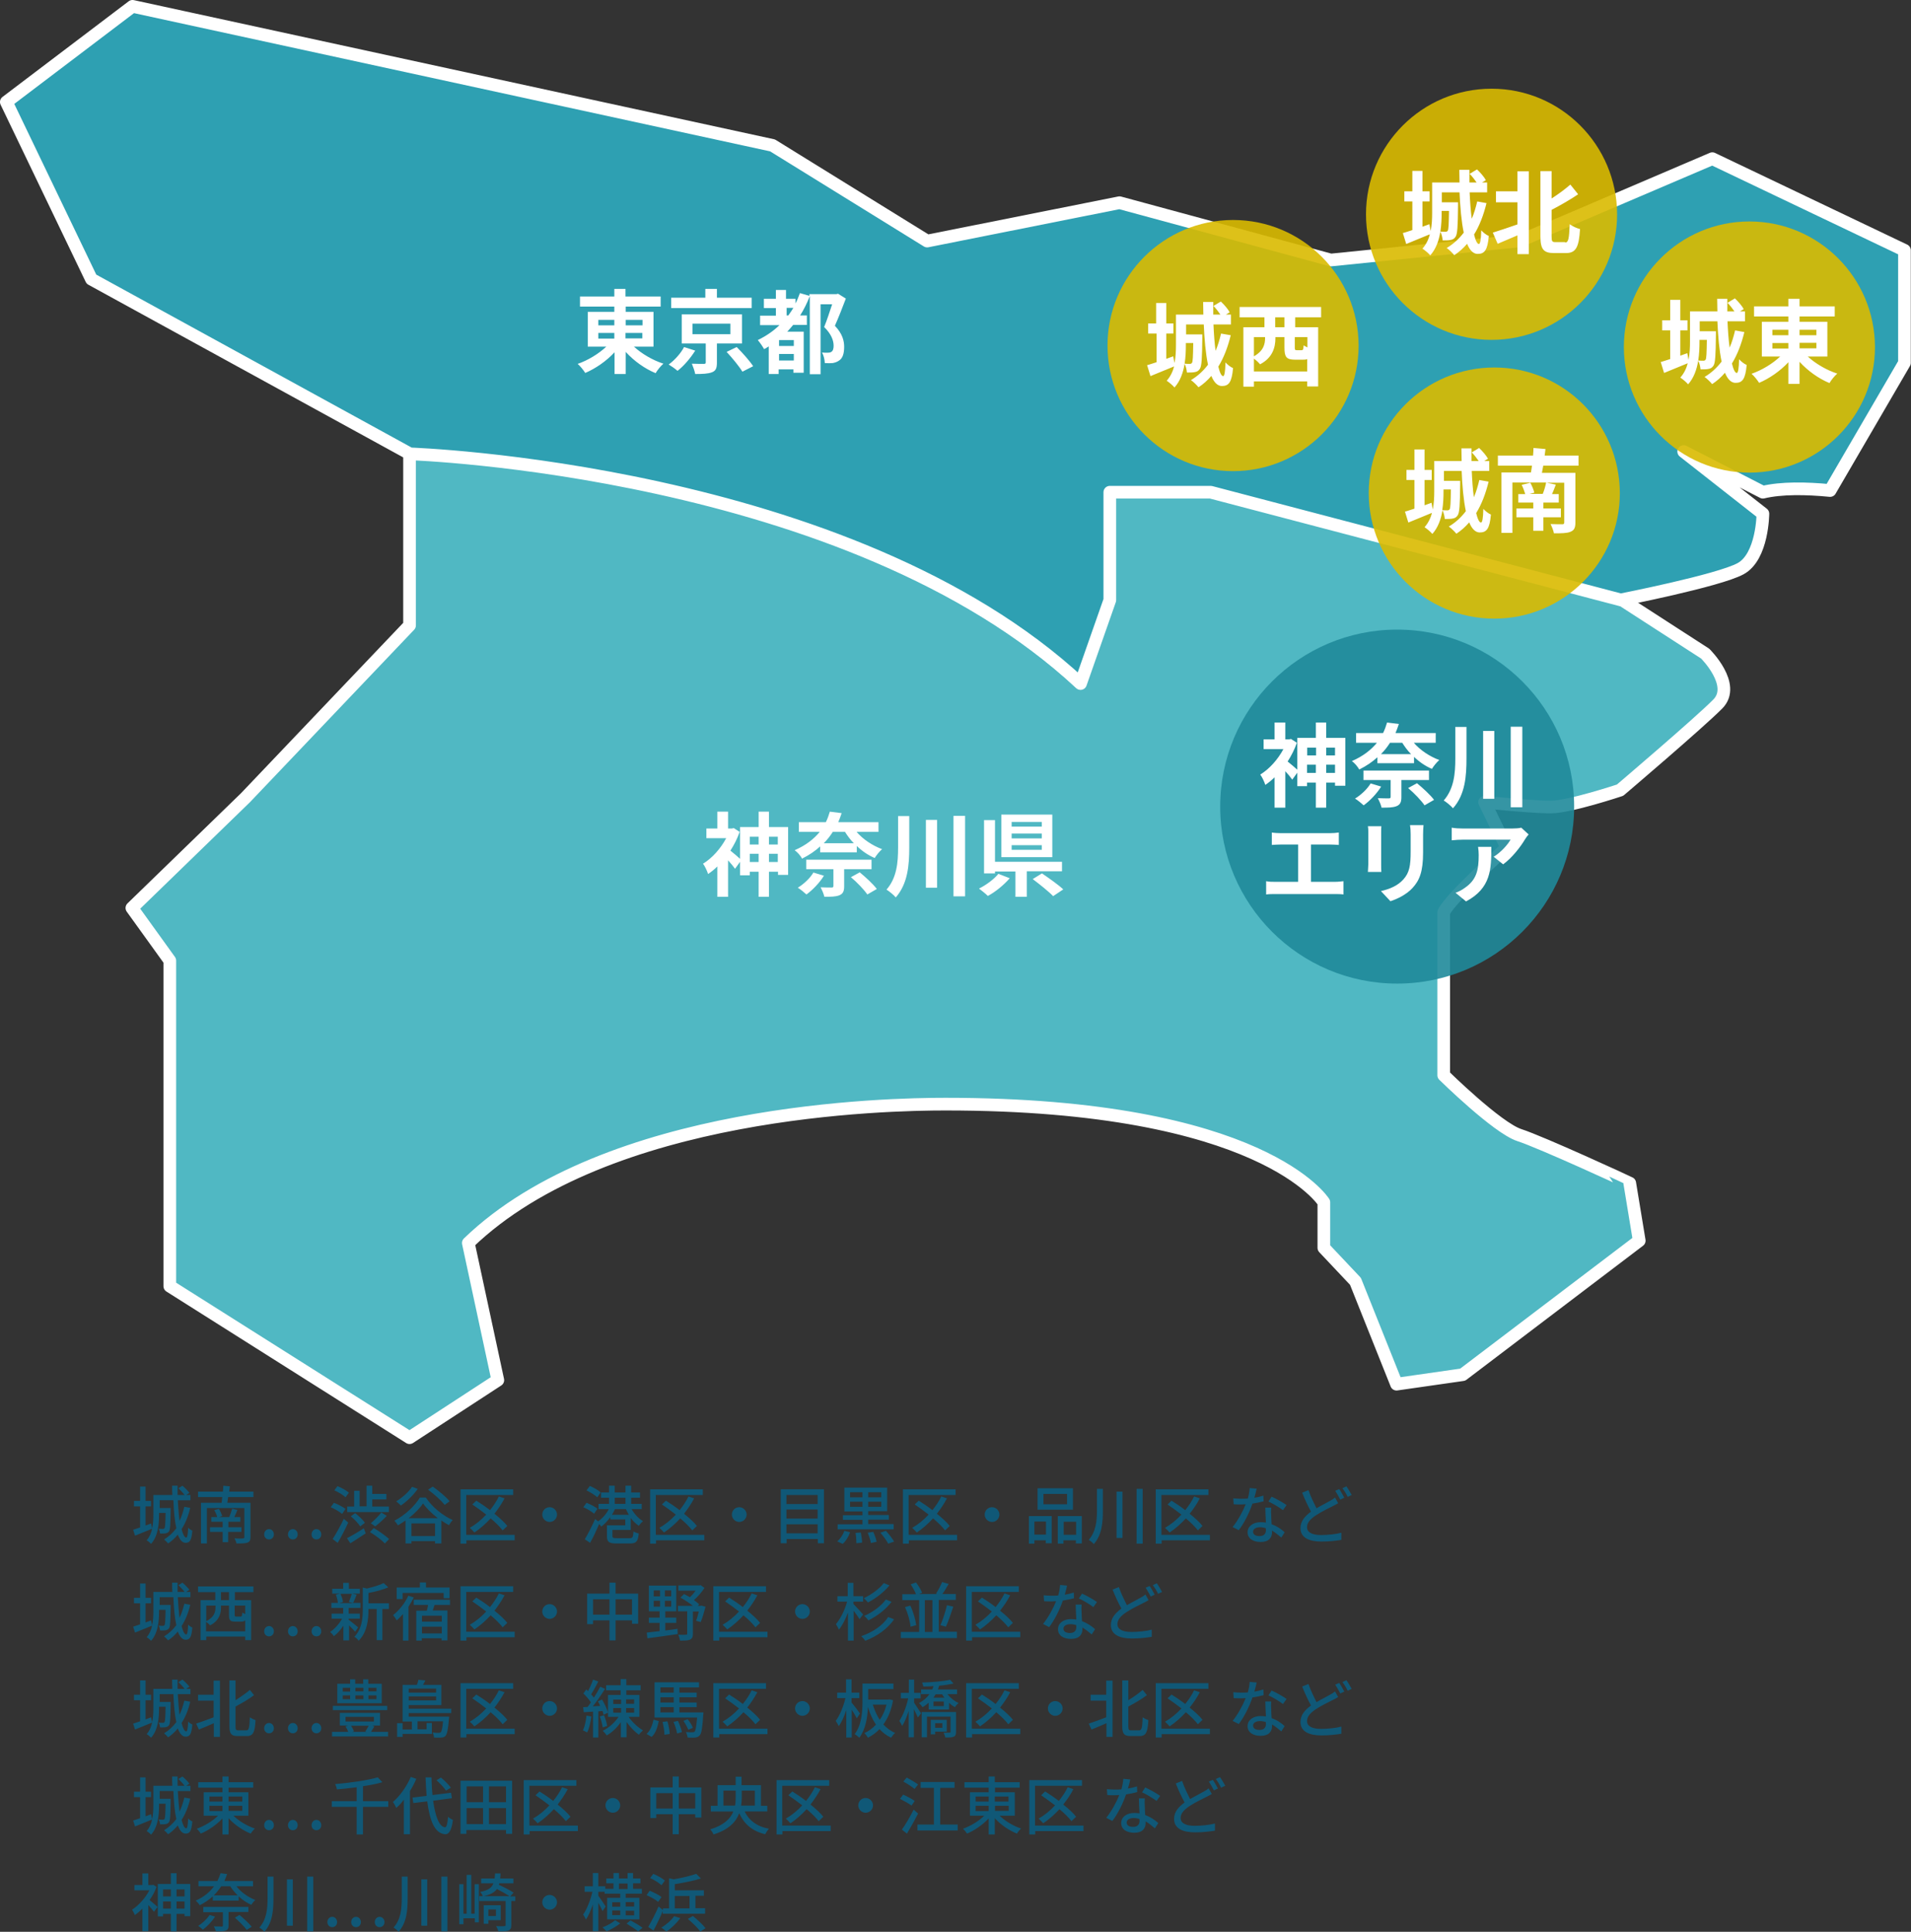 <svg version="1.1" id="地図_00000028301766291641121390000012019344963002521011_" xmlns="http://www.w3.org/2000/svg" x="0" y="0" viewBox="0 0 907.1 916.8" style="enable-background:new 0 0 907.1 916.8" xml:space="preserve"><rect x="0" y="0" width="907.1" height="916.8" fill="#333333" stroke="none"/><style>.st2{fill:#fff}.st3{opacity:.902}.st5{fill:#d9ba00}.st6{fill:#105877}</style><g id="レイヤー_12"><path d="M721.2 538.7c-10.5-3.4-35.9-28.4-35.9-28.4V433c3-6.8 29.9-30.7 29.9-30.7l-10.5-21.6s22.5 2.3 31.4 2.3 32.9-8 32.9-8 37.4-31.8 46.4-40.9c9-9.1-6-23.9-6-23.9L769 284.1h0L574.4 233h-47.9v51.2L512.7 324C402.9 221.8 194.4 215 194.4 215v81.8l-77.9 81.8-53.9 52.3 18 25v154.5l113.8 71.9 41.9-27.3-14-65.1c65.9-63.6 199.6-65.9 226.5-65.9 150.8 0 179.6 46.6 179.6 46.6v21.6l15 15.9 19.5 48.8 31.4-4.5 83.8-63.6-4.5-27.3c0-.1-41.9-19.4-52.4-22.8z" style="fill:#50b8c3;stroke:#fff;stroke-width:6.015;stroke-linecap:round;stroke-linejoin:round;stroke-miterlimit:10"/><path d="m812.8 75.3-91.3 39-89.8 9.1-100.3-27.2-91.3 18.2L366.7 69 62.9 3 3 48.4l40.4 84.1 151.2 82.9s208.6 6.8 318.3 109l13.9-39.6v-51.2h47.9l194.6 51.1h0s46.4-9.1 56.9-14.8c10.5-5.7 10.6-26.1 10.6-26.1l-37.6-29.5 37.6 19.3c8.8-2.1 20.6-1.9 31.9-.8l35.3-60.6v-53.4l-91.2-43.5z" style="fill:#2ea0b2;stroke:#fff;stroke-width:6.015;stroke-linecap:round;stroke-linejoin:round;stroke-miterlimit:10"/></g><g id="地図txt_00000030486422101919863820000015279619009806541456_"><g id="神奈川県"><path class="st2" d="M374.1 392.5v22.7h-4.8v-1.5H365v11.9h-4.9v-11.9h-4.2v1.7h-4.6V409l-2.4 3.3c-.7-1-2-2.6-3.3-4v17.3h-5.1v-14.4c-1.4 1.4-2.9 2.6-4.4 3.6-.4-1.4-1.6-3.9-2.4-4.9 4.3-2.6 8.4-7.2 11-12.1h-9.4v-4.6h5.2v-8h5.1v8h1.8l.9-.2 2.8 1.8c-1.1 3.1-2.6 6.1-4.4 8.9 1.3 1 3.5 2.9 4.6 3.9v-15.1h8.8v-7.3h4.9v7.3h9.1zm-18.2 4.6v3.7h4.2v-3.7h-4.2zm4.2 12v-3.9h-4.2v3.9h4.2zm4.9-12v3.7h4.2v-3.7H365zm4.2 12v-3.9H365v3.9h4.2zM406.6 394.8c3 3.5 7.5 6.5 12.1 8.2-1.2 1-2.8 3-3.5 4.2-3.1-1.3-6-3.3-8.5-5.7v3h-17.4v-2.8c-2.4 2.2-5.2 4.1-8.6 5.8-.6-1.3-2.3-3.2-3.5-4 5.3-2.3 9.1-5.3 11.9-8.7h-9.9v-4.6H392c.8-1.6 1.4-3.3 1.9-5l5.6.7c-.5 1.5-1 2.9-1.6 4.3H417v4.6h-10.4zm-15.5 20.8c-2.1 3.4-5.4 6.8-8.3 8.9-1-.9-2.9-2.5-4.1-3.2 2.9-1.8 5.8-4.5 7.4-7.2l5 1.5zm9.6-3.1v8.2c0 2.3-.6 3.5-2.3 4.2-1.8.7-4.1.7-7.1.7-.3-1.4-1.1-3.2-1.8-4.5 2 .1 4.5.1 5.2.1.7 0 .9-.2.9-.7v-8h-12.9V408h31v4.5h-13zm-5.4-17.7c-1.2 1.9-2.6 3.7-4.3 5.4h14.3c-1.6-1.6-3-3.5-4.2-5.4h-5.8zm12.8 19.2c2.8 2.3 6.4 5.6 8.1 7.9l-4.5 2.6c-1.5-2.2-4.9-5.8-7.8-8.2l4.2-2.3zM431.6 387.3v14.9c0 8.4-.7 17.2-6.4 23.7-1-1.2-3.1-2.9-4.4-3.7 4.9-5.6 5.5-12.9 5.5-20v-14.9h5.3zm13.2 1.8v32.2h-5.3v-32.2h5.3zm13.3-1.9v38.2h-5.5v-38.2h5.5zM479.3 416.8c-2.8 3.2-6.8 6.5-10.4 8.4-1.1-1.1-3-2.6-4.2-3.5 3.5-1.7 7.3-4.6 9.2-7l5.4 2.1zm8.1-3.2v12H482v-12h-9.7v.9h-5.2v-25.3h5.2V409h31.8v4.5h-16.7zm12.1-6.8h-24.2v-20.2h24.2v20.2zm-5-16.7h-14.3v2.2h14.3v-2.2zm0 5.5h-14.3v2.3h14.3v-2.3zm0 5.5h-14.3v2.2h14.3v-2.2zm.1 13.4c3.2 2.2 7.8 5.4 10.1 7.6l-4.8 3.2c-2-2.1-6.5-5.7-9.7-8.1l4.4-2.7z"/></g><g id="東京都"><path class="st2" d="M300.9 164.5c3.7 3.4 9 6.5 14 8.1-1.2 1-2.9 3.1-3.7 4.5-5.1-2.1-10.3-5.8-14.2-10.1v10.5h-5.3v-10.3c-3.9 4.2-9 7.7-13.9 9.8-.8-1.3-2.4-3.3-3.6-4.3 4.9-1.7 10-4.8 13.6-8.2H279V148h12.6v-2.5h-16.3v-4.8h16.3v-3.6h5.3v3.6h16.7v4.8H297v2.5h13.2v16.5h-9.3zM284 154.4h7.6v-2.6H284v2.6zm0 6.3h7.6V158H284v2.7zm13-8.9v2.6h8v-2.6h-8zm7.9 6.2h-8v2.6h8V158zM330 166.4c-2.2 3.5-5.4 7.3-8.4 9.6-1.1-1-3-2.3-4.2-3 2.9-2.1 5.9-5.5 7.3-8.3l5.3 1.7zm26.8-20.2h-38.2v-4.9h16.2v-4.2h5.5v4.2h16.5v4.9zM340.3 163v9.1c0 2.6-.5 3.9-2.4 4.6-1.9.7-4.5.8-7.9.8-.3-1.5-1-3.5-1.6-4.9 2.2.1 4.9.1 5.6.1.8 0 1-.2 1-.7v-9h-11.4v-13.8h28.6V163h-11.9zm-11.6-4.4h18v-5h-18v5zm21 6.1c2.7 2.7 6.2 6.6 7.8 9.1l-5.1 2.6c-1.5-2.5-4.8-6.5-7.5-9.4l4.8-2.3zM401.5 141.7c-1.6 4.2-3.5 9.1-5.2 12.9 3.7 3.9 4.4 7.3 4.4 10 0 3.2-.7 5.4-2.4 6.5-.8.6-1.9 1-3 1.2-1 .1-2.4.1-3.8 0 0-1.4-.5-3.6-1.3-5 1 .1 1.9.1 2.7.1.6 0 1.3-.1 1.7-.4.8-.5 1.1-1.5 1.1-2.9 0-2.4-1-5.5-4.5-8.9 1.3-3.1 2.7-7.5 3.8-10.8h-5.5v33.2h-5.1v-37.1c-1.3 3.3-2.8 6.4-4.6 9.2h3.2v4.5h-6.5c-.9 1.1-1.8 2.1-2.8 3.2h7.8v19.5h-4.9v-1.6h-7v2.2h-4.7v-13.1c-.7.5-1.5.9-2.2 1.3-.6-1.1-2-3.2-3-4.3 3.9-1.9 7.3-4.2 10.3-7.1h-9.2v-4.5h7.5v-3.6h-5.7v-4.4h5.7v-4.2h4.8v4.2h4.5v2.2c.8-1.5 1.5-3.2 2.1-4.9l4.5 1.3v-.8H397l.8-.2 3.7 2.3zm-24.7 19.7h-7v2.8h7v-2.8zm0 9.7V168h-7v3.1h7zm-2.6-21.4c.8-1.1 1.6-2.3 2.4-3.6h-3.2v3.6h.8z"/></g><path d="M663.2 298.8c-46.4 0-84 37.6-84 84s37.6 84 84 84 84-37.6 84-84-37.6-84-84-84z" style="fill:#1f8a9a" id="楕円形_1076" class="st3"/><g id="神奈川_x0D_エリア"><path class="st2" d="M638.6 350.2v22.7h-4.9v-1.5h-4.2v11.9h-4.9v-11.9h-4.2v1.7h-4.6v-6.4l-2.4 3.3c-.7-1-2-2.6-3.3-4v17.3H605v-14.4c-1.4 1.4-2.9 2.6-4.4 3.6-.4-1.4-1.6-3.9-2.4-4.9 4.3-2.6 8.4-7.2 11-12.1h-9.4v-4.6h5.2v-8h5.1v8h1.8l.9-.2 2.8 1.8c-1.1 3.1-2.6 6.1-4.4 8.9 1.3 1 3.5 2.9 4.6 3.9v-15.1h8.8v-7.3h4.9v7.3h9.1zm-18.1 4.6v3.7h4.2v-3.7h-4.2zm4.1 12v-3.9h-4.2v3.9h4.2zm4.9-12v3.7h4.2v-3.7h-4.2zm4.2 12v-3.9h-4.2v3.9h4.2zM671.1 352.5c3 3.5 7.5 6.5 12.1 8.2-1.2 1-2.8 3-3.5 4.2-3.1-1.3-6-3.3-8.5-5.7v3h-17.4v-2.8c-2.4 2.2-5.2 4.1-8.6 5.8-.7-1.3-2.3-3.2-3.5-4 5.3-2.3 9.1-5.3 11.9-8.7h-9.9v-4.6h12.8c.8-1.6 1.4-3.3 1.9-5l5.6.7c-.5 1.5-1 2.9-1.6 4.3h19.1v4.6h-10.4zm-15.5 20.8c-2.1 3.4-5.4 6.8-8.3 8.9-1-.9-2.9-2.5-4.1-3.2 2.9-1.8 5.8-4.5 7.4-7.2l5 1.5zm9.6-3.1v8.2c0 2.3-.6 3.5-2.3 4.2-1.8.7-4.1.7-7.1.7-.3-1.4-1.1-3.2-1.8-4.5 2 .1 4.5.1 5.2.1.7 0 .9-.2.9-.7v-8h-12.9v-4.5h31.1v4.5h-13.1zm-5.4-17.7c-1.2 1.9-2.6 3.7-4.3 5.4h14.3c-1.6-1.6-3-3.5-4.2-5.4h-5.8zm12.8 19.2c2.8 2.3 6.4 5.6 8.1 7.9l-4.5 2.6c-1.5-2.2-4.9-5.8-7.8-8.2l4.2-2.3zM696.1 345v14.9c0 8.4-.6 17.2-6.4 23.7-1-1.2-3.1-2.9-4.4-3.7 4.9-5.6 5.5-12.9 5.5-20V345h5.3zm13.2 1.9v32.2H704v-32.2h5.3zm13.3-2v38.2h-5.5v-38.2h5.5zM633.7 418.5c1.6 0 2.9-.2 4-.3v6.3c-1.2-.2-3-.2-4-.2h-28.5c-1.3 0-2.8 0-4.2.2v-6.3c1.3.3 2.9.3 4.2.3h11v-17.7h-8.4c-1.2 0-3 .1-4.1.2v-5.9c1.1.2 2.9.3 4.1.3h23.6c1.3 0 2.8-.1 4.1-.3v5.9c-1.3-.1-2.8-.2-4.1-.2h-9.1v17.7h11.4zM655.7 392.1c-.1 1-.1 1.9-.1 3.3V410c0 1.1 0 2.8.1 3.8h-6.4c0-.8.2-2.5.2-3.8v-14.6c0-.8 0-2.3-.2-3.3h6.4zm20-.4c-.1 1.2-.2 2.6-.2 4.3v8.6c0 9.3-1.8 13.3-5 16.8-2.9 3.2-7.4 5.3-10.5 6.3l-4.5-4.8c4.3-1 8-2.6 10.6-5.5 2.9-3.2 3.5-6.5 3.5-13.3v-8.2c0-1.7-.1-3.1-.3-4.3h6.4zM725.6 396c-.5.6-1.3 1.6-1.7 2.3-2 3.4-6.1 8.8-10.4 11.9l-4.5-3.6c3.5-2.1 6.8-5.9 8-8.1h-22.6c-1.8 0-3.2.1-5.3.3v-6c1.6.3 3.5.4 5.3.4h23.3c1.2 0 3.6-.1 4.4-.4l3.5 3.2zm-17.7 5.9c0 10.7-.2 19.6-12 25.9l-5-4.1c1.4-.5 2.9-1.2 4.5-2.4 5.5-3.8 6.5-8.4 6.5-15.5 0-1.3-.1-2.5-.3-3.9h6.3z"/></g><g id="楕円形_1076_00000043432454626085586890000001098177718511995813_" class="st3"><path class="st5" d="M709.3 174.4c-32.9 0-59.6 26.7-59.6 59.6 0 32.9 26.7 59.6 59.6 59.6s59.6-26.7 59.6-59.6c-.1-33-26.7-59.6-59.6-59.6z"/></g><g id="城南"><path class="st2" d="M706.6 228.6c-1.4 5.7-3.3 10.7-5.9 14.9.7 2.9 1.5 4.5 2.3 4.5.6 0 1-2 1.1-6.5 1 1.1 2.4 2.2 3.6 2.7-.6 6.7-2 8.5-5.3 8.5-2.1 0-3.8-1.8-5-4.8-1.8 2.1-3.8 3.9-6.1 5.4-.7-.9-2.5-2.7-3.6-3.4 3.2-1.9 5.8-4.3 8.1-7.3-1.1-5.2-1.7-12-2-19.1h-8.4v4.7h7.7v1.7c-.1 9.7-.3 13.5-1.2 14.7-.7 1-1.3 1.3-2.4 1.5-.9.2-2.3.2-3.7.2-.1-1.3-.5-3-1.1-4.1-.7 4.2-2.1 8.2-4.8 11.2-.7-.9-2.6-2.5-3.7-3.2 1.7-1.9 2.9-4.3 3.5-6.8-3.8 1.6-7.9 3.2-11.2 4.6l-1.6-5.2c1.3-.3 2.8-.9 4.5-1.4v-13.6h-3.8V223h3.8v-9.7h4.8v9.7h3.4v4.8h-3.4v12l3.3-1.2.6 3.2c.6-2.9.7-6 .7-8.6v-14.4h13c0-2-.1-4-.1-6h4.8v6h3.4c-.9-1.3-2.1-2.9-3.3-4.1l3.5-2.1c1.6 1.5 3.4 3.6 4.2 5.1l-1.8 1.1h2.4v4.7h-8.3c.2 4.5.5 8.8 1 12.5 1.1-2.5 1.9-5.3 2.6-8.2l4.4.8zm-21.4 3.7v.9c0 2.7-.1 5.8-.6 8.9 1.1.1 1.9.1 2.4.1s.8-.1 1.1-.5c.4-.6.5-2.9.6-9.4h-3.5zM732.5 221.2c-.2 1.2-.4 2.2-.6 3.2h15.9V248c0 2.5-.6 3.7-2.4 4.4-1.7.7-4.3.7-7.8.7-.2-1.3-1-3.2-1.6-4.4 2.1.1 4.8.1 5.5.1.8 0 1-.2 1-.9v-18.8h-8.3l4.3.9c-.6 1.6-1.2 3.2-1.8 4.5h3.2v4h-7.3v2.8h8.3v4.2h-8.3v6.4h-4.8v-6.4h-8v-4.2h8v-2.8h-7.1v-4h3.3c-.4-1.3-1-3-1.7-4.4l4.1-1c.8 1.5 1.6 3.4 1.9 4.7l-2.3.6h6.3c.7-1.7 1.3-3.8 1.6-5.4h-16v23.9h-5.2v-28.7h14c.2-1 .3-2.1.5-3.2H711v-4.8h16.7c.1-1.3.2-2.5.2-3.6l5.7.5c-.1 1-.3 2.1-.4 3.1h16.1v4.8h-16.8z"/></g><g id="楕円形_1076_00000032627090464160025980000018249181079904968855_" class="st3"><path class="st5" d="M830.4 105.1c-32.9 0-59.6 26.7-59.6 59.6 0 32.9 26.7 59.6 59.6 59.6s59.6-26.7 59.6-59.6c-.1-33-26.8-59.6-59.6-59.6z"/></g><g id="城東"><path class="st2" d="M828 157.6c-1.4 5.7-3.3 10.7-5.9 14.9.7 2.9 1.5 4.5 2.3 4.5.6 0 1-2 1.1-6.5 1 1.1 2.4 2.2 3.6 2.7-.6 6.7-2 8.5-5.3 8.5-2.1 0-3.8-1.8-5-4.8-1.8 2.1-3.8 3.9-6.1 5.4-.7-.9-2.5-2.7-3.6-3.4 3.2-1.9 5.8-4.3 8.1-7.3-1.1-5.2-1.7-12-2-19.1h-8.4v4.7h7.7v1.7c-.1 9.7-.3 13.5-1.2 14.7-.7 1-1.3 1.3-2.4 1.5-.9.2-2.3.2-3.7.2-.1-1.3-.5-3-1.1-4.1-.7 4.2-2.1 8.2-4.8 11.2-.7-.9-2.6-2.5-3.7-3.2 1.7-1.9 2.9-4.3 3.5-6.8-3.8 1.6-7.9 3.2-11.2 4.6l-1.6-5.2c1.3-.3 2.8-.9 4.5-1.4v-13.6H789V152h3.8v-9.7h4.8v9.7h3.4v4.8h-3.4v12l3.3-1.2.6 3.2c.6-2.9.7-6 .7-8.6v-14.4h13c0-2-.1-4-.1-6h4.8v6h3.4c-.9-1.3-2.1-2.9-3.3-4.1l3.5-2.1c1.6 1.5 3.4 3.6 4.2 5.1l-1.8 1.1h2.4v4.7H820c.2 4.5.5 8.8 1 12.5 1.1-2.5 1.9-5.3 2.6-8.2l4.4.8zm-21.3 3.7v.9c0 2.7-.1 5.8-.6 8.9 1.1.1 1.9.1 2.4.1s.8-.1 1.1-.5c.4-.6.5-2.9.6-9.4h-3.5zM858.1 169.2c3.7 3.4 9 6.5 14 8.1-1.2 1-2.9 3.1-3.7 4.5-5.1-2.1-10.3-5.8-14.2-10.1v10.5h-5.3v-10.3c-3.9 4.2-9 7.7-13.9 9.8-.8-1.3-2.4-3.3-3.6-4.3 4.9-1.7 10-4.8 13.6-8.2h-8.7v-16.5h12.6v-2.5h-16.3v-4.8h16.3v-3.6h5.3v3.6h16.7v4.8h-16.7v2.5h13.2v16.5h-9.3zm-16.8-10.1h7.6v-2.6h-7.6v2.6zm0 6.3h7.6v-2.6h-7.6v2.6zm12.9-8.9v2.6h8v-2.6h-8zm8 6.2h-8v2.6h8v-2.6z"/></g><g id="楕円形_1076_00000182487778863603591090000009005693665292060049_" class="st3"><path class="st5" d="M708 42.1c-32.9 0-59.6 26.7-59.6 59.6 0 32.9 26.7 59.6 59.6 59.6 32.9 0 59.6-26.7 59.6-59.6-.1-32.9-26.7-59.6-59.6-59.6z"/></g><g id="城北"><path class="st2" d="M705.6 96.4c-1.4 5.7-3.3 10.7-5.9 14.9.7 2.9 1.5 4.5 2.3 4.5.6 0 1-2 1.1-6.5 1 1.1 2.4 2.2 3.6 2.7-.6 6.7-2 8.5-5.3 8.5-2.1 0-3.8-1.8-5-4.8-1.8 2.1-3.8 3.9-6.1 5.4-.7-.9-2.5-2.7-3.6-3.4 3.2-1.9 5.8-4.3 8.1-7.3-1.1-5.2-1.7-12-2-19.1h-8.4V96h7.7v1.7c-.1 9.7-.3 13.5-1.2 14.7-.7 1-1.3 1.3-2.4 1.5-.9.2-2.3.2-3.7.2-.1-1.3-.5-3-1.1-4.1-.7 4.2-2.1 8.2-4.8 11.2-.7-.9-2.6-2.5-3.7-3.2 1.7-1.9 2.9-4.3 3.5-6.8-3.8 1.6-7.9 3.2-11.2 4.6l-1.6-5.2c1.3-.3 2.8-.9 4.5-1.4V95.6h-3.8v-4.8h3.8v-9.7h4.8v9.7h3.4v4.8h-3.4v12l3.3-1.2.6 3.2c.6-2.9.7-6 .7-8.6V86.6h13c0-2-.1-4-.1-6h4.8v6h3.4c-.9-1.3-2.1-2.9-3.3-4.1l3.5-2.1c1.6 1.5 3.4 3.6 4.2 5.1l-1.8 1.1h2.4v4.7h-8.3c.2 4.5.5 8.8 1 12.5 1.1-2.5 1.9-5.3 2.6-8.2l4.4.8zm-21.3 3.7v.9c0 2.7-.1 5.8-.6 8.9 1.1.1 1.9.1 2.4.1s.8-.1 1.1-.5c.4-.6.5-2.9.6-9.4h-3.5zM720.3 81.3h5.4v39.3h-5.4v-8.9c-3.3 1.4-6.6 2.8-9.4 4l-2.3-5.3c2.9-.9 7.4-2.4 11.7-3.9V96h-10.2v-5.2h10.2v-9.5zm22.6 33.8c1.6 0 1.9-1.7 2.2-8.7 1.3 1 3.5 2 4.9 2.3-.5 8.3-1.8 11.4-6.6 11.4h-5.8c-4.9 0-6.4-1.8-6.4-7.9v-31h5.3v13c3.3-2.1 6.5-4.5 8.9-6.6l3.7 4.6c-3.8 2.6-8.4 5.2-12.6 7.4v12.6c0 2.4.3 2.7 1.8 2.7h4.6z"/></g><g id="楕円形_1076_00000005983404313170857930000010127540028550920361_" class="st3"><path class="st5" d="M585.3 104.4c-32.9 0-59.6 26.7-59.6 59.6 0 32.9 26.7 59.6 59.6 59.6 32.9 0 59.6-26.7 59.6-59.6-.1-33-26.8-59.6-59.6-59.6z"/></g><g id="城西"><path class="st2" d="M584.2 159.1c-1.4 5.7-3.3 10.7-5.9 14.9.7 2.9 1.5 4.5 2.3 4.5.6 0 1-2 1.1-6.5 1 1.1 2.4 2.2 3.6 2.7-.6 6.7-2 8.5-5.3 8.5-2.1 0-3.8-1.8-5-4.8-1.8 2.1-3.8 3.9-6.1 5.4-.7-.9-2.5-2.7-3.6-3.4 3.2-1.9 5.8-4.3 8.1-7.3-1.1-5.2-1.7-12-2-19.1H563v4.7h7.7v1.7c-.1 9.7-.3 13.5-1.2 14.7-.7 1-1.3 1.3-2.4 1.5-.9.2-2.3.2-3.7.2-.1-1.3-.5-3-1.1-4.1-.7 4.2-2.1 8.2-4.8 11.2-.7-.9-2.6-2.5-3.7-3.2 1.7-1.9 2.9-4.3 3.5-6.8-3.8 1.6-7.9 3.2-11.2 4.6l-1.6-5.2c1.3-.3 2.8-.9 4.5-1.4v-13.6h-4v-4.8h3.8v-9.7h4.8v9.7h3.4v4.8h-3.4v12l3.3-1.2.6 3.2c.6-2.9.7-6 .7-8.6v-14.4h13c0-2-.1-4-.1-6h4.8v6h3.4c-.9-1.3-2.1-2.9-3.3-4.1l3.5-2.1c1.6 1.5 3.4 3.6 4.2 5.1l-1.8 1.1h2.4v4.7H576c.2 4.5.5 8.8 1 12.5 1.1-2.5 1.9-5.3 2.6-8.2l4.6.8zm-21.3 3.7v.9c0 2.7-.1 5.8-.6 8.9 1.1.1 1.9.1 2.4.1s.8-.1 1.1-.5c.4-.6.5-2.9.6-9.4h-3.5zM614.8 150.6v4.7h10.9v28.1h-5.2V181h-25.3v2.5h-5v-28.2h10v-4.7h-11.8v-4.9h38.7v4.9h-12.3zm5.7 25.8v-6c-.6.3-1.3.3-2.2.3h-3.6c-4.2 0-5-1.4-5-5.7v-5h-4.3v.5c0 4.3-1.3 9.3-7.3 12.4-.5-.7-1.8-1.9-2.9-2.7v6.1h25.3zM595.2 160v9.1c4.6-2.6 5.3-5.8 5.3-8.7v-.4h-5.3zm14.5-9.4h-4.4v4.7h4.4v-4.7zm10.8 9.4h-5.9v4.9c0 1.1.1 1.3 1 1.3h2.2c.7 0 .9-.3 1-2.3.4.3 1.1.6 1.8 1V160z"/></g></g><g id="城南_x2026_渋谷区_x30FB_港区_x30FB_目黒区_x30FB_品川区_など_城西_x2026_新宿区_x30FB_中野区_x30FB_杉並区_など_城北_x2026_豊島区_x30FB_練馬区_x30FB_板橋区_x30FB_北区_など_城東_x2026__00000030447521584223639850000013676458737561353639_"><path class="st6" d="M90.3 715.6c-.9 3.9-2.3 7.3-4.1 10.1.6 2.5 1.4 4 2.2 4 .5 0 .8-1.4.9-4.7.5.6 1.4 1.2 2 1.4-.4 4.5-1.1 5.8-3.2 5.8-1.6 0-2.8-1.5-3.7-3.9-1.3 1.6-2.9 3.1-4.6 4.2-.4-.5-1.4-1.5-1.9-1.9 2.3-1.4 4.2-3.2 5.8-5.3-.8-3.6-1.2-8.3-1.4-13.3h-6.5v3.7H81v1c-.1 6.8-.2 9.3-.8 10.1-.4.5-.9.8-1.6.9-.6.1-1.6.1-2.6.1-.1-.7-.3-1.7-.7-2.3.9.1 1.7.1 2.1.1s.5-.1.7-.4c.3-.4.4-2.2.5-7.2h-3.1v1c0 4.3-.5 10.1-3.8 13.7-.4-.5-1.5-1.4-2.1-1.7 1.4-1.6 2.2-3.5 2.6-5.5-2.8 1.2-5.8 2.3-8.1 3.3l-.9-2.8c1-.3 2.1-.7 3.3-1.1v-10h-2.9v-2.6h2.9v-6.8h2.6v6.8h2.6v2.6h-2.6v9.1l2.6-1 .5 2.4c.5-2.2.6-4.5.6-6.5v-9.4h9c-.1-1.5-.1-3-.1-4.4h2.6v4.4h3.3c-.7-1-1.9-2.2-2.9-3.2l1.9-1.2c1.2 1 2.6 2.4 3.3 3.4l-1.5 1h2v2.5h-6c.2 3.7.5 7.1.8 9.8 1-2 1.7-4.3 2.3-6.7l2.8.5zM108.3 710.5c-.1 1-.3 1.9-.4 2.7h11v16.3c0 1.5-.4 2.2-1.4 2.6-1.1.4-2.8.4-5.2.4-.2-.7-.6-1.7-1-2.4 1.7.1 3.5.1 4 0 .5 0 .7-.2.7-.6v-13.8H98.2v16.8h-2.8v-19.3h9.8c.1-.8.2-1.8.3-2.7H94v-2.6h11.8c.1-1 .2-2 .2-2.8l3.1.3c-.1.8-.2 1.7-.3 2.5h11.5v2.6h-12zm0 16.5v4.9h-2.6V727h-6v-2.2h6v-2.6h-5.4V720h2.8c-.2-1-.8-2.3-1.4-3.3l2.2-.6c.7 1 1.3 2.5 1.6 3.4l-1.6.5h4.9c.5-1.2 1.1-2.9 1.4-4l2.5.6c-.5 1.2-1 2.4-1.5 3.4h2.9v2.2h-5.7v2.6h6.2v2.2h-6.3zM125.4 728.2c0-1.4 1-2.5 2.3-2.5s2.3 1.1 2.3 2.5-1 2.4-2.3 2.4-2.3-1-2.3-2.4zm11.3 0c0-1.4 1-2.5 2.3-2.5 1.3 0 2.3 1.1 2.3 2.5s-1 2.4-2.3 2.4c-1.3 0-2.3-1-2.3-2.4zm11.2 0c0-1.4 1-2.5 2.3-2.5s2.3 1.1 2.3 2.5-1 2.4-2.3 2.4-2.3-1-2.3-2.4zM162.4 718.5c-1.1-1-3.5-2.4-5.4-3.2l1.5-2.1c1.9.7 4.3 2 5.5 2.9l-1.6 2.4zm2.9 4.1c-1.5 3.2-3.3 6.8-5 9.6l-2.4-1.8c1.5-2.3 3.7-6.2 5.3-9.6l2.1 1.8zm-1.3-12c-1.1-1.1-3.4-2.5-5.3-3.3l1.5-2c1.9.8 4.2 2 5.4 3.1l-1.6 2.2zm.7 19.4c2-1 5.1-2.8 8-4.7l.9 2.4c-2.5 1.6-5.1 3.4-7.3 4.7l-1.6-2.4zm3.4-15.1v-7.4h2.6v7.4h3.3v-9.8h2.7v3.9h6.7v2.6h-6.7v3.4h7.9v2.6h-19.8V715h3.3zm.5 3.2c1.6 1.3 3.7 3.2 4.6 4.6l-2.2 1.7c-.9-1.4-2.8-3.4-4.5-4.8l2.1-1.5zm8.8 7.1c2.5 1.4 5.7 3.7 7.3 5.2l-2 2.1c-1.5-1.6-4.6-3.9-7.1-5.4l1.8-1.9zm-1.4-2.3c1.6-1.3 3.8-3.5 5-5.1l2.6 1.6c-1.7 1.8-3.8 3.7-5.5 5l-2.1-1.5zM202.1 710.7c3.1 4.6 8.1 8.6 12.8 10.7-.7.7-1.3 1.6-1.8 2.4-1.2-.6-2.4-1.4-3.6-2.2v10.9h-3v-1.1h-11.2v1.1h-2.8v-10.9c-1.2.8-2.4 1.6-3.6 2.3-.4-.6-1.1-1.6-1.7-2.2 5.1-2.6 9.9-7.2 12.1-11h2.8zm-3.8-4.1c-2.1 3-5.2 6-8 7.9-.5-.5-1.6-1.5-2.2-2 2.8-1.7 5.8-4.3 7.5-6.9l2.7 1zm9.5 13.9c-2.8-2.2-5.4-4.7-7-7-1.5 2.3-4 4.8-6.8 7h13.8zm-1.3 8.5v-6h-11.2v6h11.2zm4.6-14.8c-1.6-2-5-5.1-7.9-7.2l2.2-1.5c2.8 2 6.4 4.9 8 7l-2.3 1.7zM244.4 731h-23v1.6h-2.8v-25.8h25v2.7h-22.3v18.9h23v2.6zm-5.8-4.7c-1.3-1.7-3.3-3.7-5.7-5.7-2.4 2.6-5 4.9-7.7 6.7-.5-.6-1.6-1.7-2.2-2.2 2.8-1.6 5.5-3.8 7.8-6.3-2.2-1.7-4.5-3.4-6.6-4.8l1.9-1.8c2.1 1.3 4.3 2.8 6.5 4.5 1.6-2 3.1-4.2 4.2-6.5l2.7.9c-1.4 2.6-3 5-4.8 7.3 2.5 2 4.7 4 6.1 5.8l-2.2 2.1zM260.9 715.3c1.9 0 3.5 1.6 3.5 3.5s-1.6 3.5-3.5 3.5-3.5-1.6-3.5-3.5 1.5-3.5 3.5-3.5zM282 718.4c-1-1-3.3-2.3-5.1-3.1l1.5-2.1c1.8.7 4.1 1.9 5.2 2.8l-1.6 2.4zm17.8-2.2c1.3 2.3 3.3 4.5 5.4 5.7-.6.5-1.5 1.5-2 2.2-1.4-.9-2.7-2.2-3.8-3.7v5.7h-8.7v2.9c0 .8.3 1 2.2 1h5.9c1.5 0 1.7-.4 1.9-3.2.6.4 1.7.8 2.5 1-.4 3.8-1.2 4.7-4.2 4.7h-6.3c-3.6 0-4.6-.7-4.6-3.4v-5.2h8.7v-2.8h-7.1V720c-1.3 1.8-2.8 3.4-4.3 4.5-.2-.4-.6-.8-1-1.2-1.3 3-2.8 6.3-4.3 8.9l-2.5-1.7c1.4-2.3 3.4-6.2 4.9-9.6l1.4 1.1c2-1.3 3.9-3.5 5.1-5.8h-4.9v-2.5h5v-2.9h-3.8v-2.5h3.8v-3.2h2.7v3.2h5.1v-3.2h2.7v3.2h4.2v2.5h-4.2v2.9h5v2.5h-4.8zm-16.3-5.6c-1-1-3.3-2.4-5.1-3.3l1.6-2.1c1.8.8 4 2 5.1 3.1l-1.6 2.3zm15 8.3c-.5-.9-1-1.8-1.4-2.7h-5.2c-.4.9-.9 1.8-1.4 2.7h8zm-6.7-5.2h5.1v-2.9h-5.1v2.9zM334.4 731h-23v1.6h-2.8v-25.8h25v2.7h-22.3v18.9h23v2.6zm-5.8-4.7c-1.3-1.7-3.3-3.7-5.7-5.7-2.4 2.6-5 4.9-7.7 6.7-.5-.6-1.6-1.7-2.2-2.2 2.8-1.6 5.5-3.8 7.8-6.3-2.2-1.7-4.5-3.4-6.6-4.8l1.9-1.8c2.1 1.3 4.3 2.8 6.5 4.5 1.6-2 3.1-4.2 4.2-6.5l2.7.9c-1.4 2.6-3 5-4.8 7.3 2.5 2 4.7 4 6.1 5.8l-2.2 2.1zM350.9 715.3c1.9 0 3.5 1.6 3.5 3.5s-1.6 3.5-3.5 3.5-3.5-1.6-3.5-3.5 1.5-3.5 3.5-3.5zM391.1 706.8v25.6h-2.9v-2h-14.8v2h-2.8v-25.6h20.5zm-17.8 2.7v4.3h14.8v-4.3h-14.8zm0 6.9v4.3h14.8v-4.3h-14.8zm14.8 11.3v-4.3h-14.8v4.3h14.8zM397.4 731.5c1.4-1.1 2.7-3 3.4-5l2.7.7c-.7 2.1-2 4.2-3.5 5.5l-2.6-1.2zm26.8-5.7h-26.6v-2.4h11.8v-2.1h-9.3v-2.2h9.3v-1.8h-8.6V706h20.3v11.2h-9v1.8h9.8v2.2h-9.8v2.1h12.1v2.5zm-20.7-15.2h5.9v-2.4h-5.9v2.4zm5.9 4.5v-2.4h-5.9v2.4h5.9zm-.8 12.2c.3 1.6.6 3.6.6 4.8l-2.7.3c0-1.2-.1-3.3-.4-4.9l2.5-.2zm5.9-.3c.7 1.5 1.4 3.5 1.6 4.7l-2.7.6c-.2-1.3-.9-3.3-1.5-4.9l2.6-.4zm3.8-18.8h-6.2v2.4h6.2v-2.4zm0 4.5h-6.2v2.4h6.2v-2.4zm2.2 13.8c1.4 1.5 3.1 3.7 3.9 5.1l-2.8 1c-.7-1.4-2.3-3.6-3.7-5.2l2.6-.9zM454.4 731h-23v1.6h-2.8v-25.8h25v2.7h-22.3v18.9h23v2.6zm-5.8-4.7c-1.3-1.7-3.3-3.7-5.7-5.7-2.4 2.6-5 4.9-7.7 6.7-.5-.6-1.6-1.7-2.2-2.2 2.8-1.6 5.5-3.8 7.8-6.3-2.2-1.7-4.5-3.4-6.6-4.8l1.9-1.8c2.1 1.3 4.3 2.8 6.5 4.5 1.6-2 3.1-4.2 4.2-6.5l2.7.9c-1.4 2.6-3 5-4.8 7.3 2.5 2 4.7 4 6.1 5.8l-2.2 2.1zM470.9 715.3c1.9 0 3.5 1.6 3.5 3.5s-1.6 3.5-3.5 3.5-3.5-1.6-3.5-3.5 1.5-3.5 3.5-3.5zM488.3 719.5h10.9v12.9h-2.8V731H491v1.6h-2.6v-13.1zm2.7 2.6v6.2h5.5v-6.2H491zm18.3-5.6h-16.8v-10.2h16.8v10.2zm-2.8-7.5h-11.2v4.9h11.2V709zm7 10.5v13h-2.8V731h-5.9v1.6h-2.7v-13.1h11.4zm-2.7 8.9v-6.2h-5.9v6.2h5.9zM523.5 706.6v10.2c0 5.7-.4 11.6-4.3 16-.5-.6-1.7-1.6-2.4-2 3.4-3.9 3.9-9 3.9-14v-10.2h2.8zm9.3 1.3v22H530v-22h2.8zm9.6-1.3v26h-2.9v-26h2.9zM574.4 731h-23v1.6h-2.8v-25.8h25v2.7h-22.3v18.9h23v2.6zm-5.8-4.7c-1.3-1.7-3.3-3.7-5.7-5.7-2.4 2.6-5 4.9-7.7 6.7-.5-.6-1.6-1.7-2.2-2.2 2.8-1.6 5.5-3.8 7.8-6.3-2.2-1.7-4.5-3.4-6.6-4.8l1.9-1.8c2.1 1.3 4.3 2.8 6.5 4.5 1.6-2 3.1-4.2 4.2-6.5l2.7.9c-1.3 2.6-3 5-4.8 7.3 2.5 2 4.7 4 6.1 5.8l-2.2 2.1zM599.8 712.5c-1.5.4-3.3.8-5.3 1.1-1.4 4.2-4 9.4-6.5 12.6l-2.9-1.5c2.4-2.9 4.9-7.5 6.2-10.8-.7 0-1.4.1-2.1.1-1.1 0-2.4 0-3.6-.1l-.2-2.8c1.2.1 2.6.2 3.8.2 1 0 2 0 3.1-.1.5-1.7.8-3.5.9-5l3.3.3c-.2 1-.6 2.7-1.1 4.3 1.5-.2 3-.6 4.3-1l.1 2.7zm3.6 3.1c-.1 1.3-.1 2.3 0 3.5 0 1 .1 2.7.2 4.3 2.6.9 4.7 2.4 6.2 3.8l-1.6 2.5c-1.2-1-2.7-2.3-4.4-3.3v.8c0 2.5-1.5 4.6-5.4 4.6-3.4 0-6.2-1.5-6.2-4.6 0-2.8 2.5-4.8 6.2-4.8.9 0 1.7.1 2.5.2-.1-2.3-.3-5.1-.3-7.1h2.8zm-2.6 9.6c-.8-.2-1.8-.4-2.7-.4-2 0-3.3.9-3.3 2.1 0 1.3 1 2.1 3.1 2.1 2.2 0 3-1.3 3-2.8 0-.2 0-.6-.1-1zm8.2-8.5c-1.7-1.3-4.9-3.2-6.9-4.1l1.5-2.3c2.1.9 5.6 2.9 7.1 4l-1.7 2.4zM635.2 713.4c-.8.5-1.6.9-2.6 1.4-1.9 1-5 2.4-7.9 4.3-2.6 1.7-4.3 3.5-4.3 5.7 0 2.3 2.2 3.7 6.7 3.7 3.1 0 7.1-.4 9.6-1.1v3.4c-2.4.4-5.7.8-9.4.8-5.7 0-10-1.7-10-6.4 0-3.2 2-5.6 5-7.8-1.4-2.5-2.9-5.8-4.2-9l3-1.2c1.1 3.2 2.6 6.2 3.8 8.6 2.4-1.4 4.9-2.6 6.4-3.5 1-.5 1.7-1 2.4-1.6l1.5 2.7zm.5-6.7c.8 1.1 1.8 3 2.4 4.1l-1.9.9c-.6-1.2-1.6-3-2.4-4.2l1.9-.8zm3.4-1.3c.8 1.1 1.9 3 2.5 4.1l-1.9.9c-.6-1.3-1.6-3-2.5-4.1l1.9-.9zM90.3 761.6c-.9 3.9-2.3 7.3-4.1 10.1.6 2.5 1.4 4 2.2 4 .5 0 .8-1.4.9-4.7.5.6 1.4 1.2 2 1.4-.4 4.5-1.1 5.8-3.2 5.8-1.6 0-2.8-1.5-3.7-3.9-1.3 1.6-2.9 3.1-4.6 4.2-.4-.5-1.4-1.5-1.9-1.9 2.3-1.4 4.2-3.2 5.8-5.3-.8-3.6-1.2-8.3-1.4-13.3h-6.5v3.7H81v1c-.1 6.8-.2 9.3-.8 10.1-.4.5-.9.8-1.6.9-.6.1-1.6.1-2.6.1-.1-.7-.3-1.7-.7-2.3.9.1 1.7.1 2.1.1s.5-.1.7-.4c.3-.4.4-2.2.5-7.2h-3.1v1c0 4.3-.5 10.1-3.8 13.7-.4-.5-1.5-1.4-2.1-1.7 1.4-1.6 2.2-3.5 2.6-5.5-2.8 1.2-5.8 2.3-8.1 3.3l-.9-2.8c1-.3 2.1-.7 3.3-1.1v-10h-2.9v-2.6h2.9v-6.8h2.6v6.8h2.6v2.6h-2.6v9.1l2.6-1 .5 2.4c.5-2.2.6-4.5.6-6.5v-9.4h9c-.1-1.5-.1-3-.1-4.4h2.6v4.4h3.3c-.7-1-1.9-2.2-2.9-3.2l1.9-1.2c1.2 1 2.6 2.4 3.3 3.4l-1.5 1h2v2.5h-6c.2 3.7.5 7.1.8 9.8 1-2 1.7-4.3 2.3-6.7l2.8.5zM111.5 755.6v3.8h7.7v19h-2.8v-1.7H97.9v1.7h-2.7v-19h7v-3.8H94v-2.7h26.3v2.7h-8.8zm4.9 18.5V769c-.4.4-1 .6-1.9.6h-2.8c-2.5 0-3-.7-3-3.2V762h-3.8v1c0 2.8-.9 6.2-5.2 8.4-.3-.5-1.3-1.3-1.9-1.7v4.5h18.6zM97.9 762v7.4c3.8-1.9 4.4-4.4 4.4-6.6v-.8h-4.4zm10.8-6.4h-3.8v3.8h3.8v-3.8zm7.7 6.4h-5v4.4c0 .7.1.8.8.8h2c.6 0 .7-.2.8-1.9.3.2.9.5 1.4.7v-4zM125.4 774.2c0-1.4 1-2.5 2.3-2.5s2.3 1.1 2.3 2.5-1 2.4-2.3 2.4-2.3-1-2.3-2.4zm11.3 0c0-1.4 1-2.5 2.3-2.5 1.3 0 2.3 1.1 2.3 2.5s-1 2.4-2.3 2.4c-1.3 0-2.3-1-2.3-2.4zm11.2 0c0-1.4 1-2.5 2.3-2.5s2.3 1.1 2.3 2.5-1 2.4-2.3 2.4-2.3-1-2.3-2.4zM168.6 774.4c-.6-.7-1.8-1.9-2.9-3v7.1H163v-7c-1.3 2-2.9 3.8-4.5 5-.4-.6-1.2-1.5-1.8-2 2-1.3 4.3-3.8 5.7-6.3h-5v-2.4h5.5v-2.7h-5.6v-2.4h3.1c-.1-1.1-.5-2.7-1-3.9l2-.5h-3.7V754h5.2v-2.8h2.7v2.8h5.2v2.3h-3.6l2.1.5c-.6 1.4-1.1 2.9-1.7 3.9h3.5v2.4h-5.6v2.7h5.3v2.4h-5.3v.5c1.1.8 3.8 3 4.5 3.6l-1.4 2.1zm-7-18c.6 1.3 1.1 2.8 1.2 3.9l-1.7.5h6.6l-2.1-.5c.5-1.1 1-2.7 1.4-3.9h-5.4zm23 7.2h-3.1v14.8h-2.7v-14.8h-3.9v.3c0 4.4-.5 10.7-4.7 14.8-.3-.6-1.3-1.6-2-1.9 3.6-3.7 4-8.8 4-13v-10.4l1.9.5c2.9-.7 6.1-1.6 8-2.6l2.2 2c-2.6 1.2-6.2 2.1-9.4 2.7v4.9h9.7v2.7zM196.4 758.1c-.7 1.5-1.6 3-2.5 4.4v16.1h-2.6V766c-1 1.1-2 2.2-3 3-.3-.6-1.2-1.9-1.7-2.5 2.8-2.2 5.6-5.6 7.2-9.2l2.6.8zm-5.3.8h-2.8v-5.5h11V751h2.9v2.4h11.2v5.1h-2.8V756h-19.5v2.9zm15.2 2.7c-.3.9-.6 1.9-.9 2.7h7v14.2h-2.8v-1h-9.4v1.1h-2.6v-14.2h5c.2-.9.5-1.8.6-2.7h-6.8v-2.5h17.2v2.5h-7.3zm3.4 5.2h-9.4v2.8h9.4v-2.8zm0 8.4V772h-9.4v3.2h9.4zM244.4 777h-23v1.6h-2.8v-25.8h25v2.7h-22.3v18.9h23v2.6zm-5.8-4.7c-1.3-1.7-3.3-3.7-5.7-5.7-2.4 2.6-5 4.9-7.7 6.7-.5-.6-1.6-1.7-2.2-2.2 2.8-1.6 5.5-3.8 7.8-6.3-2.2-1.7-4.5-3.4-6.6-4.8l1.9-1.8c2.1 1.3 4.3 2.8 6.5 4.5 1.6-2 3.1-4.2 4.2-6.5l2.7.9c-1.4 2.6-3 5-4.8 7.3 2.5 2 4.7 4 6.1 5.8l-2.2 2.1zM260.9 761.3c1.9 0 3.5 1.6 3.5 3.5s-1.6 3.5-3.5 3.5-3.5-1.6-3.5-3.5 1.5-3.5 3.5-3.5zM302.9 756.3v14.3H300V769h-7.8v9.5h-2.9V769h-7.8v1.8h-2.8v-14.5h10.6v-5.2h2.9v5.2h10.7zm-13.6 10V759h-7.8v7.3h7.8zm10.7 0V759h-7.8v7.3h7.8zM315.8 773.8c1.9-.2 3.9-.5 5.8-.8l.1 2.5c-5.1.8-10.6 1.5-14.4 2l-.3-2.7c1.7-.2 3.8-.4 6.1-.7v-3.9H308v-2.5h5.1v-3H308v-12.2h13v12.2h-5.2v3h5.2v2.5h-5.2v3.6zm-5.5-16.2h3v-2.8h-3v2.8zm0 4.9h3v-2.8h-3v2.8zm8.3-7.7h-3v2.8h3v-2.8zm0 4.9h-3v2.8h3v-2.8zm16.3 2.8c-.7 2.5-1.5 5.5-2.3 7.3l-2.2-.6c.5-1.1.9-2.8 1.3-4.4h-2.8v10.6c0 1.4-.3 2.2-1.3 2.7s-2.6.5-4.8.5c-.1-.8-.5-2-.8-2.8 1.6.1 3.1.1 3.6 0 .5 0 .6-.1.6-.5v-10.6h-4.4v-2.6h7.1c-1.6-1.3-3.9-2.8-5.9-3.9l1.7-1.7c.9.5 1.9 1 2.8 1.5 1-.9 1.9-2 2.7-3.1H322v-2.5h10l.6-.1 1.8 1.3c-1.3 2-3.1 4.1-5 5.8 1 .7 1.9 1.4 2.5 2l-.7.7h1.3l.4-.1 2 .5zM364.4 777h-23v1.6h-2.8v-25.8h25v2.7h-22.3v18.9h23v2.6zm-5.8-4.7c-1.3-1.7-3.3-3.7-5.7-5.7-2.4 2.6-5 4.9-7.7 6.7-.5-.6-1.6-1.7-2.2-2.2 2.8-1.6 5.5-3.8 7.8-6.3-2.2-1.7-4.5-3.4-6.6-4.8l1.9-1.8c2.1 1.3 4.3 2.8 6.5 4.5 1.6-2 3.1-4.2 4.2-6.5l2.7.9c-1.4 2.6-3 5-4.8 7.3 2.5 2 4.7 4 6.1 5.8l-2.2 2.1zM380.9 761.3c1.9 0 3.5 1.6 3.5 3.5s-1.6 3.5-3.5 3.5-3.5-1.6-3.5-3.5 1.5-3.5 3.5-3.5zM408 768.4c-.6-1-1.8-2.6-2.8-4v14.2h-2.7v-13.3c-1.2 3.2-2.7 6.2-4.3 8.1-.3-.8-1-2-1.4-2.6 2.1-2.5 4.3-6.8 5.3-10.7h-4.6v-2.6h4.9v-6.3h2.7v6.3h4.6v2.6h-4.6v1.1c1 1 3.9 4.2 4.6 5l-1.7 2.2zm16.4.1c-3.1 4.5-8 8-13.7 10.2-.4-.7-1.2-1.6-1.9-2.2 5.3-1.8 10.2-5 12.8-9.1l2.8 1.1zm-2.2-16.1c-2.6 3.2-6.5 6.2-10.2 8.1-.5-.6-1.3-1.5-2-2 3.4-1.6 7.4-4.4 9.5-7.2l2.7 1.1zm1 7.8c-2.7 3.6-6.9 6.8-11 8.8-.5-.7-1.3-1.6-2-2.1 3.9-1.7 8-4.6 10.3-7.8l2.7 1.1zM454.2 774.5v2.9h-26.6v-2.9h8.7v-15.1h-8v-2.8h6.5c-.5-1.4-1.6-3.3-2.5-4.7l2.5-.9c1.2 1.5 2.4 3.6 2.9 4.9l-1.5.6h8.7l-.6-.2c1-1.5 2.2-3.8 2.9-5.5l3.1.9c-1 1.7-2 3.5-3 4.8h6.4v2.8h-8.1v15.1h8.6zM432.1 762c1.4 2.9 2.5 6.8 2.8 9.3l-2.7.7c-.2-2.6-1.3-6.4-2.6-9.3l2.5-.7zm6.9 12.5h3.6v-15.1H439v15.1zm7.4-3.2c1.1-2.5 2.4-6.5 3.1-9.5l3 .7c-1.1 3.3-2.4 7.1-3.5 9.5l-2.6-.7zM484.4 777h-23v1.6h-2.8v-25.8h25v2.7h-22.3v18.9h23v2.6zm-5.8-4.7c-1.3-1.7-3.3-3.7-5.7-5.7-2.4 2.6-5 4.9-7.7 6.7-.5-.6-1.6-1.7-2.2-2.2 2.8-1.6 5.5-3.8 7.8-6.3-2.2-1.7-4.5-3.4-6.6-4.8l1.9-1.8c2.1 1.3 4.3 2.8 6.5 4.5 1.6-2 3.1-4.2 4.2-6.5l2.7.9c-1.3 2.6-3 5-4.8 7.3 2.5 2 4.7 4 6.1 5.8l-2.2 2.1zM509.8 758.5c-1.5.4-3.3.8-5.3 1.1-1.4 4.2-4 9.4-6.5 12.6l-2.9-1.5c2.4-2.9 4.9-7.5 6.2-10.8-.7 0-1.4.1-2.1.1-1.1 0-2.4 0-3.6-.1l-.2-2.8c1.2.1 2.6.2 3.8.2 1 0 2 0 3.1-.1.5-1.7.8-3.5.9-5l3.3.3c-.2 1-.6 2.7-1.1 4.3 1.5-.2 3-.6 4.3-1l.1 2.7zm3.6 3.1c-.1 1.3-.1 2.3 0 3.5 0 1 .1 2.7.2 4.3 2.5.9 4.7 2.4 6.2 3.8l-1.6 2.5c-1.2-1-2.7-2.3-4.4-3.3v.8c0 2.5-1.5 4.6-5.4 4.6-3.4 0-6.2-1.5-6.2-4.6 0-2.8 2.5-4.8 6.2-4.8.9 0 1.7.1 2.5.2-.1-2.3-.3-5.1-.3-7.1h2.8zm-2.6 9.6c-.8-.2-1.8-.4-2.7-.4-2 0-3.3.9-3.3 2.1 0 1.3 1 2.1 3.1 2.1 2.2 0 3-1.3 3-2.8 0-.2 0-.6-.1-1zm8.2-8.5c-1.7-1.3-4.9-3.2-6.9-4.1l1.5-2.3c2.1.9 5.6 2.9 7.1 4l-1.7 2.4zM545.2 759.4c-.8.5-1.6.9-2.6 1.4-1.9 1-5 2.4-7.9 4.3-2.6 1.7-4.3 3.5-4.3 5.7 0 2.3 2.2 3.7 6.7 3.7 3.1 0 7.1-.4 9.6-1.1v3.4c-2.4.4-5.7.8-9.4.8-5.7 0-10-1.7-10-6.4 0-3.2 2-5.6 5-7.8-1.4-2.5-2.9-5.8-4.2-9l3-1.2c1.1 3.2 2.6 6.2 3.8 8.6 2.4-1.4 4.9-2.6 6.4-3.5 1-.5 1.7-1 2.4-1.6l1.5 2.7zm.5-6.7c.8 1.1 1.8 3 2.4 4.1l-1.9.9c-.6-1.2-1.6-3-2.4-4.2l1.9-.8zm3.4-1.3c.8 1.1 1.9 3 2.5 4.1l-1.9.9c-.6-1.3-1.6-3-2.5-4.1l1.9-.9zM90.3 807.6c-.9 3.9-2.3 7.3-4.1 10.1.6 2.5 1.4 4 2.2 4 .5 0 .8-1.4.9-4.7.5.6 1.4 1.2 2 1.4-.4 4.5-1.1 5.8-3.2 5.8-1.6 0-2.8-1.5-3.7-3.9-1.3 1.6-2.9 3.1-4.6 4.2-.4-.5-1.4-1.5-1.9-1.9 2.3-1.4 4.2-3.2 5.8-5.3-.8-3.6-1.2-8.3-1.4-13.3h-6.5v3.7H81v1c-.1 6.8-.2 9.3-.8 10.1-.4.5-.9.8-1.6.9-.6.1-1.6.1-2.6.1-.1-.7-.3-1.7-.7-2.3.9.1 1.7.1 2.1.1s.5-.1.7-.4c.3-.4.4-2.2.5-7.2h-3.1v1c0 4.3-.5 10.1-3.8 13.7-.4-.5-1.5-1.4-2.1-1.7 1.4-1.6 2.2-3.5 2.6-5.5-2.8 1.2-5.8 2.3-8.1 3.3l-.9-2.8c1-.3 2.1-.7 3.3-1.1v-10h-2.9v-2.6h2.9v-6.8h2.6v6.8h2.6v2.6h-2.6v9.1l2.6-1 .5 2.4c.5-2.2.6-4.5.6-6.5v-9.4h9c-.1-1.5-.1-3-.1-4.4h2.6v4.4h3.3c-.7-1-1.9-2.2-2.9-3.2l1.9-1.2c1.2 1 2.6 2.4 3.3 3.4l-1.5 1h2v2.5h-6c.2 3.7.5 7.1.8 9.8 1-2 1.7-4.3 2.3-6.7l2.8.5zM101.5 797.6h2.9v26.7h-2.9v-6.5c-2.5 1.1-5 2.2-7.1 3l-1.3-2.8c2.1-.7 5.2-1.8 8.3-3v-7.9H94v-2.8h7.4v-6.7zm15.4 23.6c1.3 0 1.5-1.3 1.7-6.2.7.5 1.9 1.1 2.7 1.3-.3 5.5-1 7.6-4.1 7.6h-4.4c-3 0-3.9-1.1-3.9-4.7v-21.7h2.9v9.4c2.5-1.6 5.1-3.4 6.8-4.9l2 2.5c-2.5 1.9-5.8 3.8-8.8 5.4v9.4c0 1.6.2 1.9 1.4 1.9h3.7zM125.4 820.2c0-1.4 1-2.5 2.3-2.5s2.3 1.1 2.3 2.5-1 2.4-2.3 2.4-2.3-1-2.3-2.4zm11.3 0c0-1.4 1-2.5 2.3-2.5 1.3 0 2.3 1.1 2.3 2.5s-1 2.4-2.3 2.4c-1.3 0-2.3-1-2.3-2.4zm11.2 0c0-1.4 1-2.5 2.3-2.5s2.3 1.1 2.3 2.5-1 2.4-2.3 2.4-2.3-1-2.3-2.4zM184.2 821.9v2.2h-26.6v-2.2h7.7c-.3-.8-.8-1.8-1.3-2.6l1.3-.4h-4v-6h19.1v6h-3.7l1 .4c-.5.9-1.1 1.8-1.6 2.6h8.1zm-.4-10.3H158v-2h25.8v2zm-2.5-3.3h-21.2v-9.2h6.1V797h2.4v2.1h3.8V797h2.4v2.1h6.4v9.2zm-18.6-5.5h3.5V801h-3.5v1.8zm0 3.6h3.5v-1.8h-3.5v1.8zM164 817h13.5v-2.2H164v2.2zm2.6 1.9c.6.9 1.1 1.9 1.4 2.7l-.8.3h6.8l-.6-.2c.5-.7 1.1-1.8 1.6-2.7h-8.4zm2.1-17.9v1.7h3.8V801h-3.8zm0 3.6v1.8h3.8v-1.8h-3.8zm10-3.6h-3.8v1.7h3.8V801zm0 3.6h-3.8v1.8h3.8v-1.8zM194 812.8v1.9h19.2s0 .7-.1 1.1c-.4 5-.9 7.1-1.6 8-.5.5-1.1.8-1.9.8-.7.1-2.1.1-3.6 0 0-.7-.3-1.8-.7-2.4 1.3.2 2.5.2 2.9.2.5 0 .7-.1 1-.3.5-.5.8-1.9 1.1-5.2h-12.1v3.8h4.3v-3h2.5v5.2h-13.9v1.4h-2.6v-6.5h2.6v3h4.4V817h-4.4v-17.4h6.8c.3-.8.6-1.7.7-2.4l3.3.3c-.3.7-.7 1.4-1.1 2.1h8.7v9.6H194v1.7h20.2v2.1H194zm0-11.4v1.9h13v-1.9h-13zm13 5.6v-1.9h-13v1.9h13zM244.4 823h-23v1.6h-2.8v-25.8h25v2.7h-22.3v18.9h23v2.6zm-5.8-4.7c-1.3-1.7-3.3-3.7-5.7-5.7-2.4 2.6-5 4.9-7.7 6.7-.5-.6-1.6-1.7-2.2-2.2 2.8-1.6 5.5-3.8 7.8-6.3-2.2-1.7-4.5-3.4-6.6-4.8l1.9-1.8c2.1 1.3 4.3 2.8 6.5 4.5 1.6-2 3.1-4.2 4.2-6.5l2.7.9c-1.4 2.6-3 5-4.8 7.3 2.5 2 4.7 4 6.1 5.8l-2.2 2.1zM260.9 807.3c1.9 0 3.5 1.6 3.5 3.5s-1.6 3.5-3.5 3.5-3.5-1.6-3.5-3.5 1.5-3.5 3.5-3.5zM280.7 814.6c-.4 2.8-1 5.7-2 7.6-.5-.3-1.5-.8-2-1 .9-1.8 1.4-4.5 1.7-7l2.3.4zm5.1-8c1.2 2 2.4 4.6 2.8 6.2l-2.1 1c-.1-.5-.3-1.1-.5-1.8l-2 .2v12.4h-2.5v-12.3c-1.6.1-3.1.2-4.4.3l-.3-2.4 2.1-.1c.5-.7 1.1-1.4 1.6-2.2-.9-1.3-2.3-3-3.6-4.2l1.4-1.9c.3.2.5.5.8.8.9-1.7 1.9-3.8 2.4-5.5l2.5.9c-1 2-2.3 4.4-3.4 6.1.5.6 1 1.1 1.3 1.6 1.1-1.8 2.2-3.6 3-5.2l2.3 1c-1.7 2.7-3.8 5.8-5.8 8.3l3.5-.2c-.3-.8-.8-1.6-1.1-2.2l2-.8zm.3 13.2c-.2-1.4-.7-3.5-1.4-5.2l2-.6c.7 1.6 1.3 3.7 1.5 5.1l-2.1.7zm12.3-5c1.7 2.5 4.4 5 6.8 6.4-.6.5-1.5 1.4-1.9 2.1-2-1.4-4.2-3.7-5.9-6.1v7.3h-2.7v-7.2c-1.8 2.6-4.2 4.9-6.7 6.3-.5-.7-1.3-1.7-1.9-2.2 2.8-1.3 5.7-3.9 7.5-6.6h-5v-10.4h6v-2.2h-6.9v-2.4h6.9v-2.9h2.7v2.9h6.8v2.4h-6.8v2.2h6.2v10.4h-5.1zm-7.3-6.1h3.7v-2.1h-3.7v2.1zm0 4.1h3.7v-2.2h-3.7v2.2zm9.9-6.3h-3.8v2.1h3.8v-2.1zm0 4.1h-3.8v2.2h3.8v-2.2zM306.9 822.9c1.8-1.6 2.8-4.2 3.3-6.8l2.5.7c-.6 2.8-1.4 5.8-3.4 7.5l-2.4-1.4zm27-10.2s0 .8-.1 1.2c-.4 6.2-.8 8.8-1.7 9.7-.5.6-1.2.9-2 1-.8.1-2.2.1-3.7 0-.1-.8-.4-1.8-.8-2.6 1.3.1 2.6.1 3.1.1s.8-.1 1-.3c.5-.5.8-2.3 1.2-6.7h-20.2v-16.7h21.1v2.4h-9.3v2.5h8.2v2.2h-8.2v2.5h8.2v2.2h-8.2v2.5h11.4zm-20.4-11.9v2.5h6.3v-2.5h-6.3zm6.3 4.7h-6.3v2.5h6.3v-2.5zm-6.3 7.2h6.3v-2.5h-6.3v2.5zm3.3 4.2c.6 1.9 1 4.3 1.1 6l-2.5.4c0-1.6-.4-4.1-.9-6.1l2.3-.3zm5-.2c.8 1.7 1.6 3.9 1.9 5.3l-2.3.7c-.2-1.4-.9-3.7-1.7-5.5l2.1-.5zm4.9 4.2c-.4-1.1-1.4-2.9-2.3-4.2l2-.8c1 1.2 2.1 2.9 2.5 4.1l-2.2.9zM364.4 823h-23v1.6h-2.8v-25.8h25v2.7h-22.3v18.9h23v2.6zm-5.8-4.7c-1.3-1.7-3.3-3.7-5.7-5.7-2.4 2.6-5 4.9-7.7 6.7-.5-.6-1.6-1.7-2.2-2.2 2.8-1.6 5.5-3.8 7.8-6.3-2.2-1.7-4.5-3.4-6.6-4.8l1.9-1.8c2.1 1.3 4.3 2.8 6.5 4.5 1.6-2 3.1-4.2 4.2-6.5l2.7.9c-1.4 2.6-3 5-4.8 7.3 2.5 2 4.7 4 6.1 5.8l-2.2 2.1zM380.9 807.3c1.9 0 3.5 1.6 3.5 3.5s-1.6 3.5-3.5 3.5-3.5-1.6-3.5-3.5 1.5-3.5 3.5-3.5zM406.7 815.5c-.5-1-1.5-2.7-2.4-4.1v13.2h-2.6v-13c-1 3-2.2 5.8-3.6 7.6-.3-.8-1-1.9-1.4-2.5 1.9-2.5 3.7-6.9 4.6-10.8h-3.9v-2.6h4.2V797h2.6v6.3h3.7v2.6h-3.7v2.1c.9 1 3.5 4.4 4 5.2l-1.5 2.3zm17.2-8.6c-.8 4.7-2.4 8.5-4.6 11.5 1.6 1.7 3.4 3.1 5.6 4-.6.5-1.5 1.6-1.9 2.3-2.1-1-4-2.4-5.5-4.1-1.6 1.7-3.4 3-5.5 4.1-.4-.6-1.1-1.7-1.7-2.2 2-.9 3.8-2.2 5.5-4-1.6-2.4-2.9-5.2-3.8-8.4-.2 4.8-1.1 10.6-4.1 14.6-.5-.5-1.6-1.4-2.2-1.7 3.4-4.5 3.7-10.9 3.7-15.7V799h14.7v2.6h-12v5h9.6l.5-.1 1.7.4zm-9.6 2.1c.8 2.6 1.9 5.1 3.3 7.2 1.4-2 2.5-4.4 3.2-7.2h-6.5zM433.8 807.9c.8 1.2 2.9 4.4 3.4 5.2l-1.5 2c-.4-.9-1.2-2.6-1.9-4v13.4h-2.5V812c-.9 2.8-1.9 5.4-3.1 7.1-.3-.8-.9-1.8-1.3-2.4 1.7-2.5 3.4-6.9 4.2-10.7h-3.5v-2.6h3.8v-6.3h2.5v6.3h3.1v2.6h-3.1v1.9zm16-3.8c1.3 1.7 3.3 3.3 5.2 4.1-.5.4-1.3 1.3-1.7 2-1-.5-1.9-1.2-2.8-2.1v3.2h-9.7v-3.2c-.9.8-1.8 1.5-2.9 2.1-.4-.6-1.1-1.5-1.7-1.9 2.2-1.2 3.9-2.7 5-4.3h-4v-2.2h5.3c.2-.5.5-1.1.6-1.6-1.6.1-3.2.2-4.8.2-.1-.5-.4-1.4-.6-1.9 4.6-.1 10.2-.6 13.3-1.3l1.6 1.8c-1.9.4-4.3.8-6.8 1l-.6 1.8h9.1v2.2h-4.5zm4 17.8c0 1.2-.2 1.9-1.1 2.3-.9.4-2.1.4-4 .4-.1-.7-.5-1.7-.8-2.3h2.8c.4 0 .5-.1.5-.5v-7.1H440v9.8h-2.5v-12h16.3v9.4zm-9.9-.1v1.3h-2.1v-6.9h7.6v5.6h-5.5zm.2-17.7c-.3.5-.7 1.1-1 1.6h5.2c-.4-.5-.8-1.1-1.1-1.6h-3.1zm3.9 3.4h-4.9v2.2h4.9v-2.2zm-4.1 10.3v2.2h3.4v-2.2h-3.4zM484.4 823h-23v1.6h-2.8v-25.8h25v2.7h-22.3v18.9h23v2.6zm-5.8-4.7c-1.3-1.7-3.3-3.7-5.7-5.7-2.4 2.6-5 4.9-7.7 6.7-.5-.6-1.6-1.7-2.2-2.2 2.8-1.6 5.5-3.8 7.8-6.3-2.2-1.7-4.5-3.4-6.6-4.8l1.9-1.8c2.1 1.3 4.3 2.8 6.5 4.5 1.6-2 3.1-4.2 4.2-6.5l2.7.9c-1.3 2.6-3 5-4.8 7.3 2.5 2 4.7 4 6.1 5.8l-2.2 2.1zM500.9 807.3c1.9 0 3.5 1.6 3.5 3.5s-1.6 3.5-3.5 3.5-3.5-1.6-3.5-3.5 1.5-3.5 3.5-3.5zM525.2 797.6h2.9v26.7h-2.9v-6.5c-2.5 1.1-5 2.2-7.1 3l-1.3-2.8c2.1-.7 5.2-1.8 8.3-3v-7.9h-7.4v-2.8h7.4v-6.7zm15.5 23.6c1.3 0 1.5-1.3 1.7-6.2.7.5 1.9 1.1 2.7 1.3-.3 5.5-1 7.6-4.1 7.6h-4.4c-3 0-3.9-1.1-3.9-4.7v-21.7h2.9v9.4c2.6-1.6 5.1-3.4 6.8-4.9l2 2.5c-2.5 1.9-5.8 3.8-8.8 5.4v9.4c0 1.6.2 1.9 1.4 1.9h3.7zM574.4 823h-23v1.6h-2.8v-25.8h25v2.7h-22.3v18.9h23v2.6zm-5.8-4.7c-1.3-1.7-3.3-3.7-5.7-5.7-2.4 2.6-5 4.9-7.7 6.7-.5-.6-1.6-1.7-2.2-2.2 2.8-1.6 5.5-3.8 7.8-6.3-2.2-1.7-4.5-3.4-6.6-4.8l1.9-1.8c2.1 1.3 4.3 2.8 6.5 4.5 1.6-2 3.1-4.2 4.2-6.5l2.7.9c-1.3 2.6-3 5-4.8 7.3 2.5 2 4.7 4 6.1 5.8l-2.2 2.1zM599.8 804.5c-1.5.4-3.3.8-5.3 1.1-1.4 4.2-4 9.4-6.5 12.6l-2.9-1.5c2.4-2.9 4.9-7.5 6.2-10.8-.7 0-1.4.1-2.1.1-1.1 0-2.4 0-3.6-.1l-.2-2.8c1.2.1 2.6.2 3.8.2 1 0 2 0 3.1-.1.5-1.7.8-3.5.9-5l3.3.3c-.2 1-.6 2.7-1.1 4.3 1.5-.2 3-.6 4.3-1l.1 2.7zm3.6 3.1c-.1 1.3-.1 2.3 0 3.5 0 1 .1 2.7.2 4.3 2.6.9 4.7 2.4 6.2 3.8l-1.6 2.5c-1.2-1-2.7-2.3-4.4-3.3v.8c0 2.5-1.5 4.6-5.4 4.6-3.4 0-6.2-1.5-6.2-4.6 0-2.8 2.5-4.8 6.2-4.8.9 0 1.7.1 2.5.2-.1-2.3-.3-5.1-.3-7.1h2.8zm-2.6 9.6c-.8-.2-1.8-.4-2.7-.4-2 0-3.3.9-3.3 2.1 0 1.3 1 2.1 3.1 2.1 2.2 0 3-1.3 3-2.8 0-.2 0-.6-.1-1zm8.2-8.5c-1.7-1.3-4.9-3.2-6.9-4.1l1.5-2.3c2.1.9 5.6 2.9 7.1 4l-1.7 2.4zM635.2 805.4c-.8.5-1.6.9-2.6 1.4-1.9 1-5 2.4-7.9 4.3-2.6 1.7-4.3 3.5-4.3 5.7 0 2.3 2.2 3.7 6.7 3.7 3.1 0 7.1-.4 9.6-1.1v3.4c-2.4.4-5.7.8-9.4.8-5.7 0-10-1.7-10-6.4 0-3.2 2-5.6 5-7.8-1.4-2.5-2.9-5.8-4.2-9l3-1.2c1.1 3.2 2.6 6.2 3.8 8.6 2.4-1.4 4.9-2.6 6.4-3.5 1-.5 1.7-1 2.4-1.6l1.5 2.7zm.5-6.7c.8 1.1 1.8 3 2.4 4.1l-1.9.9c-.6-1.2-1.6-3-2.4-4.2l1.9-.8zm3.4-1.3c.8 1.1 1.9 3 2.5 4.1l-1.9.9c-.6-1.3-1.6-3-2.5-4.1l1.9-.9zM90.3 853.6c-.9 3.9-2.3 7.3-4.1 10.1.6 2.5 1.4 4 2.2 4 .5 0 .8-1.4.9-4.7.5.6 1.4 1.2 2 1.4-.4 4.5-1.1 5.8-3.2 5.8-1.6 0-2.8-1.5-3.7-3.9-1.3 1.6-2.9 3.1-4.6 4.2-.4-.5-1.4-1.5-1.9-1.9 2.3-1.4 4.2-3.2 5.8-5.3-.8-3.6-1.2-8.3-1.4-13.3h-6.5v3.7H81v1c-.1 6.8-.2 9.3-.8 10.1-.4.5-.9.8-1.6.9-.6.1-1.6.1-2.6.1-.1-.7-.3-1.7-.7-2.3.9.1 1.7.1 2.1.1s.5-.1.7-.4c.3-.4.4-2.2.5-7.2h-3.1v1c0 4.3-.5 10.1-3.8 13.7-.4-.5-1.5-1.4-2.1-1.7 1.4-1.6 2.2-3.5 2.6-5.5-2.8 1.2-5.8 2.3-8.1 3.3l-.9-2.8c1-.3 2.1-.7 3.3-1.1v-10h-2.9v-2.6h2.9v-6.8h2.6v6.8h2.6v2.6h-2.6v9.1l2.6-1 .5 2.4c.5-2.2.6-4.5.6-6.5v-9.4h9c-.1-1.5-.1-3-.1-4.4h2.6v4.4h3.3c-.7-1-1.9-2.2-2.9-3.2l1.9-1.2c1.2 1 2.6 2.4 3.3 3.4l-1.5 1h2v2.5h-6c.2 3.7.5 7.1.8 9.8 1-2 1.7-4.3 2.3-6.7l2.8.5zM110.7 861.6c2.6 2.6 6.6 5 10.3 6.2-.7.6-1.6 1.7-2 2.4-3.7-1.5-7.7-4.2-10.5-7.3v7.7h-2.9V863c-2.8 3-6.7 5.7-10.3 7.2-.4-.7-1.3-1.8-1.9-2.3 3.6-1.3 7.5-3.6 10.1-6.2h-6.8v-11.1h8.9v-2.2H94.1v-2.6h11.5v-2.7h2.9v2.7h11.7v2.6h-11.7v2.2h9.4v11.1h-7.2zM99.4 855h6.2v-2.4h-6.2v2.4zm0 4.5h6.2V857h-6.2v2.5zm9.1-6.9v2.4h6.5v-2.4h-6.5zm6.5 4.4h-6.5v2.4h6.5V857zM125.4 866.2c0-1.4 1-2.5 2.3-2.5s2.3 1.1 2.3 2.5-1 2.4-2.3 2.4-2.3-1-2.3-2.4zm11.3 0c0-1.4 1-2.5 2.3-2.5 1.3 0 2.3 1.1 2.3 2.5s-1 2.4-2.3 2.4c-1.3 0-2.3-1-2.3-2.4zm11.2 0c0-1.4 1-2.5 2.3-2.5s2.3 1.1 2.3 2.5-1 2.4-2.3 2.4-2.3-1-2.3-2.4zM184.3 857.5h-12v13.1h-3v-13.1h-11.8v-2.7h11.8v-6.6c-3.2.4-6.4.8-9.4 1-.1-.8-.5-1.9-.8-2.5 7.2-.6 15.4-1.8 20.2-3.2l2.2 2.3c-2.6.8-5.8 1.4-9.2 1.9v7.1h12v2.7zM197.6 844.2c-.8 2-1.9 4-3 5.8v20.5h-2.9v-16.4c-1.1 1.5-2.3 2.8-3.6 3.9-.3-.7-1.1-2.2-1.6-2.8 3.3-2.8 6.5-7.3 8.5-11.9l2.6.9zm8 10.4c1 7.3 2.8 12.3 5.6 12.6.8 0 1.2-1.6 1.5-5 .5.6 1.8 1.3 2.3 1.5-.7 5.4-2.1 6.9-3.7 6.8-5-.4-7.3-6.4-8.5-15.6l-6.6.8-.4-2.6 6.7-.8c-.2-2.7-.4-5.7-.5-8.8h2.8c.1 3 .2 5.8.5 8.4l8.8-1.1.4 2.6-8.9 1.2zm6.1-4.8c-.9-1.4-2.8-3.4-4.5-4.9l2.1-1.3c1.7 1.4 3.7 3.4 4.7 4.8l-2.3 1.4zM243.1 845.1v25.2h-2.9v-1.8h-18.8v1.8h-2.8v-25.2h24.5zm-21.6 2.7v7.5h7.8v-7.5h-7.8zm0 17.9h7.8v-7.6h-7.8v7.6zm18.7-17.9h-8.1v7.5h8.1v-7.5zm0 17.9v-7.6h-8.1v7.6h8.1zM274.4 869h-23v1.6h-2.8v-25.8h25v2.7h-22.3v18.9h23v2.6zm-5.8-4.7c-1.3-1.7-3.3-3.7-5.7-5.7-2.4 2.6-5 4.9-7.7 6.7-.5-.6-1.6-1.7-2.2-2.2 2.8-1.6 5.5-3.8 7.8-6.3-2.2-1.7-4.5-3.4-6.6-4.8l1.9-1.8c2.1 1.3 4.3 2.8 6.5 4.5 1.6-2 3.1-4.2 4.2-6.5l2.7.9c-1.4 2.6-3 5-4.8 7.3 2.5 2 4.7 4 6.1 5.8l-2.2 2.1zM290.9 853.3c1.9 0 3.5 1.6 3.5 3.5s-1.6 3.5-3.5 3.5-3.5-1.6-3.5-3.5 1.5-3.5 3.5-3.5zM332.9 848.3v14.3H330V861h-7.8v9.5h-2.9V861h-7.8v1.8h-2.8v-14.5h10.6v-5.2h2.9v5.2h10.7zm-13.6 10V851h-7.8v7.3h7.8zm10.7 0V851h-7.8v7.3h7.8zM353.4 859.6c2.1 4.3 5.8 7.2 11.6 8.3-.6.6-1.4 1.8-1.8 2.6-6.1-1.5-10-4.8-12.3-10-1.5 4.1-4.9 7.8-12.2 10.1-.3-.7-1-1.9-1.6-2.4 6.6-2 9.6-5.1 11-8.5h-10.7V857h3.2v-9.8h8.6v-4h2.8v4h9.2v9.8h3v2.7h-10.8zm-4.5-2.7c.3-1.4.3-2.8.3-4.2v-2.9h-5.8v7.1h5.5zm3.2-7.1v2.9c0 1.4-.1 2.8-.3 4.2h6.5v-7.1h-6.2zM394.4 869h-23v1.6h-2.8v-25.8h25v2.7h-22.3v18.9h23v2.6zm-5.8-4.7c-1.3-1.7-3.3-3.7-5.7-5.7-2.4 2.6-5 4.9-7.7 6.7-.5-.6-1.6-1.7-2.2-2.2 2.8-1.6 5.5-3.8 7.8-6.3-2.2-1.7-4.5-3.4-6.6-4.8l1.9-1.8c2.1 1.3 4.3 2.8 6.5 4.5 1.6-2 3.1-4.2 4.2-6.5l2.7.9c-1.4 2.6-3 5-4.8 7.3 2.5 2 4.7 4 6.1 5.8l-2.2 2.1zM410.9 853.3c1.9 0 3.5 1.6 3.5 3.5s-1.6 3.5-3.5 3.5-3.5-1.6-3.5-3.5 1.5-3.5 3.5-3.5zM432.7 856.9c-1.2-.9-3.7-2.3-5.5-3.2l1.5-2c1.8.8 4.3 2.1 5.5 3l-1.5 2.2zm3.1 3.8c-1.6 3.1-3.6 6.7-5.3 9.5l-2.4-1.9c1.6-2.2 3.9-6.1 5.6-9.5l2.1 1.9zm-1.7-11.7c-1.1-1-3.5-2.5-5.3-3.5l1.6-1.9c1.7.9 4.1 2.3 5.4 3.3l-1.7 2.1zm20.5 16.9v2.8h-19.1v-2.8h7.8v-17.4H437v-2.8h16.1v2.8h-6.8v17.4h8.3zM474.4 861.6c2.6 2.6 6.6 5 10.3 6.2-.7.6-1.6 1.7-2 2.4-3.7-1.5-7.7-4.2-10.5-7.3v7.7h-2.9V863c-2.8 3-6.7 5.7-10.3 7.2-.4-.7-1.3-1.8-1.9-2.3 3.6-1.3 7.5-3.6 10.1-6.2h-6.8v-11.1h8.9v-2.2h-11.5v-2.6h11.5v-2.7h2.9v2.7H484v2.6h-11.7v2.2h9.4v11.1h-7.3zm-11.3-6.6h6.2v-2.4h-6.2v2.4zm0 4.5h6.2V857h-6.2v2.5zm9.1-6.9v2.4h6.5v-2.4h-6.5zm6.6 4.4h-6.5v2.4h6.5V857zM514.4 869h-23v1.6h-2.8v-25.8h25v2.7h-22.3v18.9h23v2.6zm-5.8-4.7c-1.3-1.7-3.3-3.7-5.7-5.7-2.4 2.6-5 4.9-7.7 6.7-.5-.6-1.6-1.7-2.2-2.2 2.8-1.6 5.5-3.8 7.8-6.3-2.2-1.7-4.5-3.4-6.6-4.8l1.9-1.8c2.1 1.3 4.3 2.8 6.5 4.5 1.6-2 3.1-4.2 4.2-6.5l2.7.9c-1.3 2.6-3 5-4.8 7.3 2.5 2 4.7 4 6.1 5.8l-2.2 2.1zM539.8 850.5c-1.5.4-3.3.8-5.3 1.1-1.4 4.2-4 9.4-6.5 12.6l-2.9-1.5c2.4-2.9 4.9-7.5 6.2-10.8-.7 0-1.4.1-2.1.1-1.1 0-2.4 0-3.6-.1l-.2-2.8c1.2.1 2.6.2 3.8.2 1 0 2 0 3.1-.1.5-1.7.8-3.5.9-5l3.3.3c-.2 1-.6 2.7-1.1 4.3 1.5-.2 3-.6 4.3-1l.1 2.7zm3.6 3.1c-.1 1.3-.1 2.3 0 3.5 0 1 .1 2.7.2 4.3 2.5.9 4.7 2.4 6.2 3.8l-1.6 2.5c-1.2-1-2.7-2.3-4.4-3.3v.8c0 2.5-1.5 4.6-5.4 4.6-3.4 0-6.2-1.5-6.2-4.6 0-2.8 2.5-4.8 6.2-4.8.9 0 1.7.1 2.5.2-.1-2.3-.3-5.1-.3-7.1h2.8zm-2.6 9.6c-.8-.2-1.8-.4-2.7-.4-2 0-3.3.9-3.3 2.1 0 1.3 1 2.1 3.1 2.1 2.2 0 3-1.3 3-2.8 0-.2 0-.6-.1-1zm8.2-8.5c-1.7-1.3-4.9-3.2-6.9-4.1l1.5-2.3c2.1.9 5.6 2.9 7.1 4l-1.7 2.4zM575.2 851.4c-.8.5-1.6.9-2.6 1.4-1.9 1-5 2.4-7.9 4.3-2.6 1.7-4.3 3.5-4.3 5.7 0 2.3 2.2 3.7 6.7 3.7 3.1 0 7.1-.4 9.6-1.1v3.4c-2.4.4-5.7.8-9.4.8-5.7 0-10-1.7-10-6.4 0-3.2 2-5.6 5-7.8-1.4-2.5-2.9-5.8-4.2-9l3-1.2c1.1 3.2 2.6 6.2 3.8 8.6 2.4-1.4 4.9-2.6 6.4-3.5 1-.5 1.7-1 2.4-1.6l1.5 2.7zm.5-6.7c.8 1.1 1.8 3 2.4 4.1l-1.9.9c-.6-1.2-1.6-3-2.4-4.2l1.9-.8zm3.4-1.3c.8 1.1 1.9 3 2.5 4.1l-2 .9c-.6-1.3-1.6-3-2.5-4.1l2-.9zM74.3 895.5c-.8 2.2-1.9 4.3-3.3 6.2 1 .8 3.2 2.8 3.8 3.3l-1.7 2.3c-.6-.8-1.7-2.1-2.7-3.2v12.4h-2.8v-10.7c-1.2 1.2-2.4 2.2-3.6 3.1-.2-.7-1-2.1-1.3-2.6 3.1-2 6.3-5.5 8.2-9.2h-7.1v-2.5h3.8v-5.5h2.8v5.5h1.9l.5-.1 1.5 1zm16-1.3v15.2h-2.7v-1.1h-3.8v8.3h-2.7v-8.3h-3.7v1.2h-2.5v-15.4h6.2V889h2.7v5.1h6.5zm-12.9 2.5v3.3h3.7v-3.3h-3.7zm3.7 9.1v-3.4h-3.7v3.4h3.7zm2.7-9.1v3.3h3.8v-3.3h-3.8zm3.8 9.1v-3.4h-3.8v3.4h3.8zM112.3 895.3c2.1 2.7 5.5 5.1 8.9 6.4-.6.5-1.5 1.6-1.9 2.3-2.1-.9-4.2-2.3-6-4v2H101v-2c-1.7 1.5-3.8 3-6.2 4.2-.4-.7-1.3-1.7-1.9-2.2 3.9-1.7 6.7-4.1 8.7-6.8h-7.4v-2.5h9c.6-1.2 1.1-2.5 1.5-3.7l3.1.4c-.4 1.1-.8 2.2-1.3 3.3h13.6v2.5h-7.8zm-10.2 14.3c-1.5 2.3-3.8 4.7-5.8 6.2-.5-.5-1.6-1.4-2.2-1.8 2-1.3 4.1-3.2 5.4-5.2l2.6.8zm6.4-2.2v6.4c0 1.3-.3 2-1.3 2.4-1 .4-2.5.4-4.7.4-.2-.7-.6-1.7-1-2.4 1.6.1 3.2.1 3.7.1s.6-.1.6-.5v-6.3h-9.3V905h21.4v2.4h-9.4zm4.3-7.9c-1.3-1.3-2.5-2.7-3.5-4.3H105c-1 1.5-2.1 2.9-3.5 4.3h11.3zm.9 9.3c2 1.7 4.5 4 5.8 5.6l-2.4 1.5c-1.1-1.6-3.6-4-5.6-5.8l2.2-1.3zM129.8 890.6v10.2c0 5.7-.4 11.6-4.3 16-.5-.6-1.6-1.6-2.4-2 3.5-3.9 3.9-9 3.9-14v-10.2h2.8zm9.2 1.3v22h-2.8v-22h2.8zm9.7-1.3v26h-2.9v-26h2.9zM155.4 912.2c0-1.4 1-2.5 2.3-2.5s2.3 1.1 2.3 2.5-1 2.4-2.3 2.4-2.3-1-2.3-2.4zm11.3 0c0-1.4 1-2.5 2.3-2.5 1.3 0 2.3 1.1 2.3 2.5s-1 2.4-2.3 2.4c-1.3 0-2.3-1-2.3-2.4zm11.2 0c0-1.4 1-2.5 2.3-2.5s2.3 1.1 2.3 2.5-1 2.4-2.3 2.4-2.3-1-2.3-2.4zM193.5 890.6v10.2c0 5.7-.4 11.6-4.3 16-.5-.6-1.6-1.6-2.4-2 3.5-3.9 3.9-9 3.9-14v-10.2h2.8zm9.3 1.3v22H200v-22h2.8zm9.6-1.3v26h-2.9v-26h2.9zM225.4 894.2h1.9v18.1h-1.9v-1.9H220v2.8h-2v-19h2v14h1.5v-18.4h2.2v18.4h1.6v-14zm19.3 8h-2v11.4c0 1.4-.3 2.1-1.3 2.6-1 .4-2.5.4-4.9.4-.1-.8-.6-1.8-1-2.5 1.8.1 3.4.1 3.9 0 .5 0 .6-.1.6-.6v-11.3h-12.5v-2.3h1.7c-.2-.6-.8-1.5-1.3-2 3.8-.8 5.5-1.9 6.3-4.1h-5.8v-2.3h6.4c.1-.7.1-1.5.2-2.4h2.6c0 .9-.1 1.7-.2 2.4h6.3v2.3H237c-.1.2-.1.4-.2.7 2.4 1.1 5.3 2.6 7 3.7l-1.6 1.8h2.4v2.2zm-2.8-2.3c-1.4-.9-3.9-2.3-6-3.4-1.2 1.6-3.1 2.7-6.4 3.4h12.4zm-10.1 11.4v1.7h-2.2v-8.8h8.1v7.1h-5.9zm0-5.1v3.1h3.6v-3.1h-3.6zM260.9 899.3c1.9 0 3.5 1.6 3.5 3.5s-1.6 3.5-3.5 3.5-3.5-1.6-3.5-3.5 1.5-3.5 3.5-3.5zM286 907c-.4-.9-1.2-2.6-2-4v13.5h-2.6v-12.7c-.9 2.8-2.1 5.5-3.3 7.2-.3-.8-.9-1.8-1.3-2.4 1.8-2.5 3.5-6.9 4.4-10.8h-3.7v-2.6h3.9v-6.3h2.6v6.3h3.3v1.2h3.9v-2.6h-3.4v-2.3h3.4v-2.6h2.6v2.6h4.1v-2.6h2.6v2.6h3.5v2.3h-3.5v2.6h4.2v2.3H297v2h6.5v10.2h-15.3v-10.2h6.2v-2H287v-.9h-3v1.9c.8 1 3 4.3 3.5 5.1L286 907zm8.4 5.8c-1.7 1.4-4.3 2.9-6.5 3.8-.4-.5-1.3-1.4-1.9-1.9 2.2-.8 4.7-2.2 6-3.4l2.4 1.5zm-3.8-7.9h3.8v-2.1h-3.8v2.1zm0 4h3.8v-2.2h-3.8v2.2zm3.2-12.4h4.1v-2.6h-4.1v2.6zm3.2 6.2v2.1h4v-2.1h-4zm4 4.1h-4v2.2h4v-2.2zm-1.7 4.6c1.9 1 4.4 2.5 5.7 3.5l-2.1 1.7c-1.2-1-3.7-2.6-5.5-3.7l1.9-1.5zM312.4 902.6c-1.1-1-3.6-2.4-5.5-3.2l1.5-2.1c1.9.8 4.4 2 5.6 3l-1.6 2.3zm2.3 4.1c-1.3 3.1-3 6.7-4.5 9.5l-2.5-1.7c1.4-2.4 3.4-6.2 4.9-9.7l2.1 1.7v-.8h2.9v-14.3l2.2.5c4-.7 8.1-1.7 10.7-2.6l2.2 2.2c-3.5 1.1-8.1 2-12.4 2.7v2.9h13.8v2.6h-4v5.9h4.6v2.6h-20.1v-1.5zm-.7-12c-1.2-1.1-3.5-2.6-5.4-3.4l1.5-2c1.9.8 4.3 2.1 5.5 3.2l-1.6 2.2zm8.9 15.6c-1.7 2.4-4.3 4.9-6.6 6.4-.5-.5-1.7-1.5-2.4-1.9 2.3-1.3 4.7-3.4 6.1-5.4l2.9.9zm-2.6-4.6h7v-5.9h-7v5.9zm8.6 3.6c2.1 1.7 4.7 4.1 6 5.8l-2.5 1.6c-1.1-1.7-3.7-4.2-5.9-6l2.4-1.4z"/></g></svg>